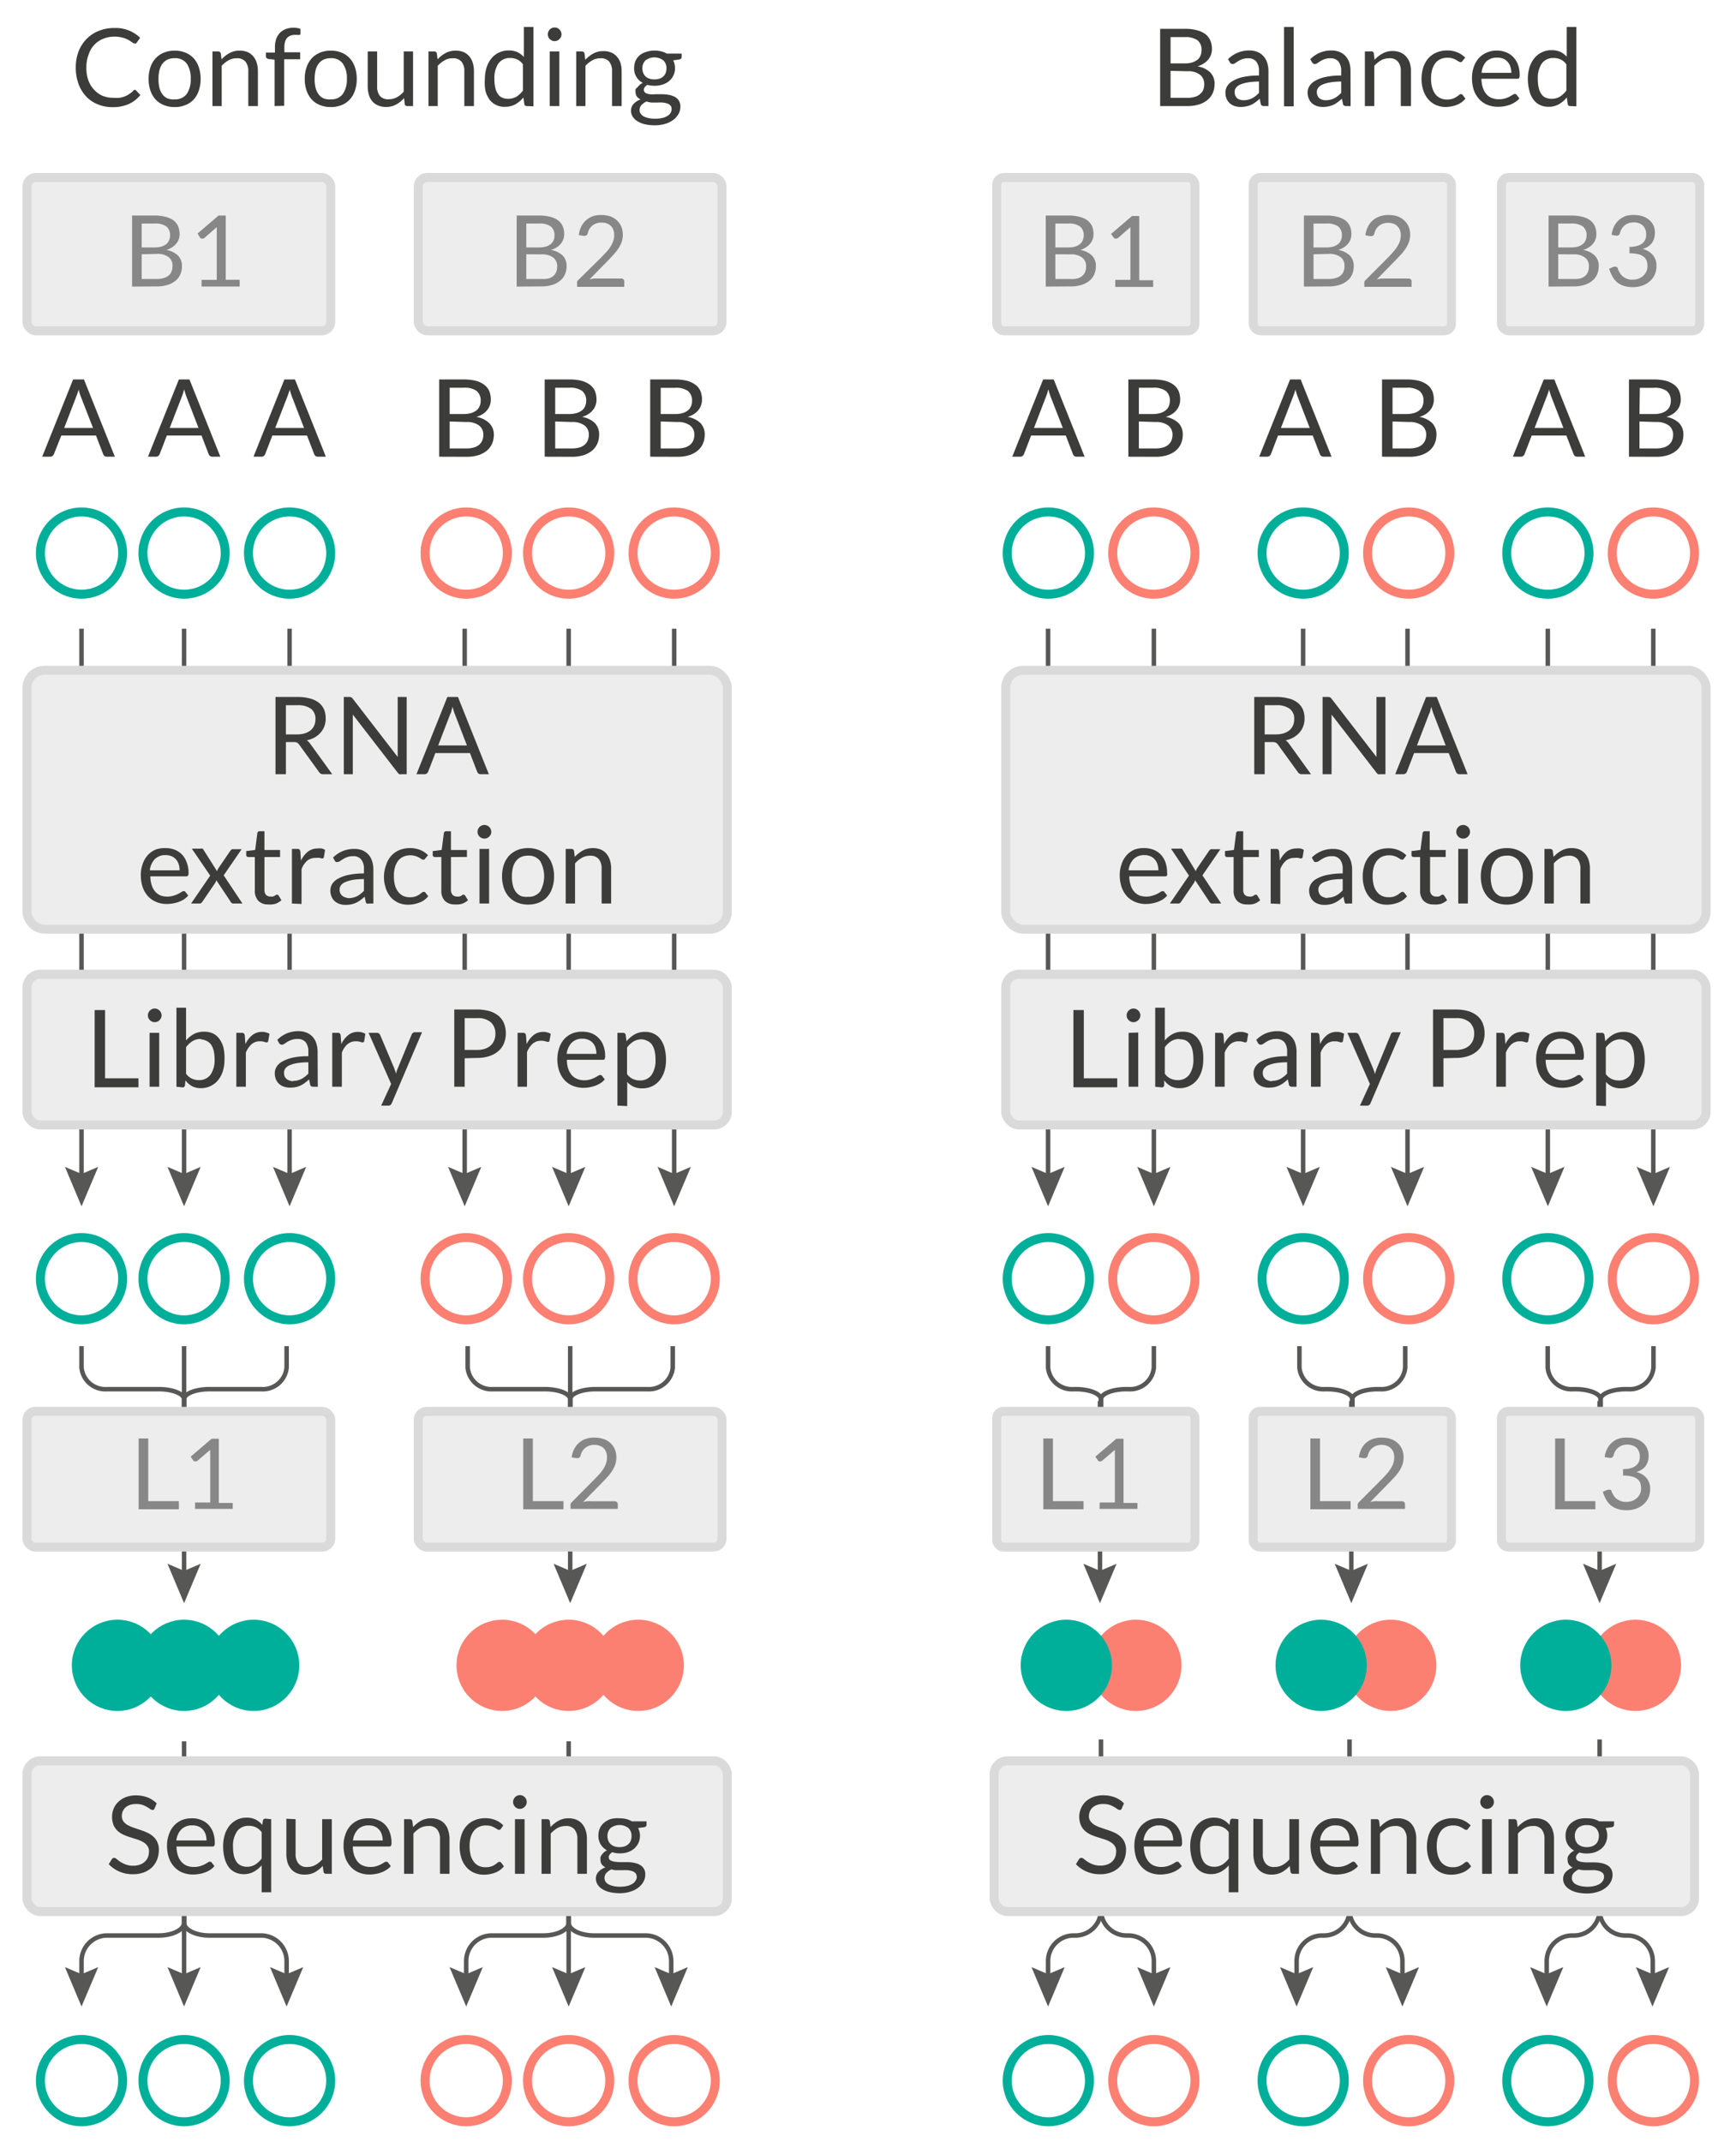 <svg xmlns="http://www.w3.org/2000/svg" viewBox="0 0 193.33 238.53"><defs><style>.\31 51152e3-1716-45b4-b0c5-1bed6e2e11f4,.\38 746ba77-70c6-4125-9909-71cf37291c2e,.cafdcdf5-60ae-4e5f-aca1-927a3f89499c{fill:none;}.\31 51152e3-1716-45b4-b0c5-1bed6e2e11f4{stroke:#575756;stroke-width:0.5px;}.\32 34e24ee-85f1-4d6c-8a8c-20f8366f2073{fill:#575756;}.\34 8d6d6c9-24b1-4408-acab-3448fcf8749a{fill:#ededed;stroke:#dadada;}.a4d34169-53bb-456c-a706-cd252cf23121{fill:#3c3c3b;}.\36 f178c31-a885-42d5-9fc8-784c8fbc70fd{fill:#878787;}.ae31a38b-a90c-420a-b6c3-eeea5d42a08c,.cafdcdf5-60ae-4e5f-aca1-927a3f89499c{stroke:#00af9a;}.\38 245e526-4cb0-44ce-a885-062e93391af8,.\38 746ba77-70c6-4125-9909-71cf37291c2e{stroke:#fb8072;}.ae31a38b-a90c-420a-b6c3-eeea5d42a08c{fill:#00af9a;}.\38 245e526-4cb0-44ce-a885-062e93391af8{fill:#fb8072;}</style></defs><title>batch-effect</title><g id="0e8b030e-a928-4fa0-9d73-f199f0aa368c" data-name="arrows"><line class="151152e3-1716-45b4-b0c5-1bed6e2e11f4" x1="9.08" y1="70" x2="9.08" y2="131.33"/><polygon class="234e24ee-85f1-4d6c-8a8c-20f8366f2073" points="7.23 129.92 9.08 130.71 10.94 129.92 9.08 134.31 7.23 129.92"/><line class="151152e3-1716-45b4-b0c5-1bed6e2e11f4" x1="20.5" y1="70" x2="20.5" y2="131.33"/><polygon class="234e24ee-85f1-4d6c-8a8c-20f8366f2073" points="18.65 129.92 20.5 130.71 22.35 129.92 20.5 134.31 18.65 129.92"/><line class="151152e3-1716-45b4-b0c5-1bed6e2e11f4" x1="20.5" y1="149.88" x2="20.5" y2="175.52"/><polygon class="234e24ee-85f1-4d6c-8a8c-20f8366f2073" points="18.65 174.11 20.5 174.9 22.35 174.11 20.5 178.5 18.65 174.11"/><line class="151152e3-1716-45b4-b0c5-1bed6e2e11f4" x1="20.5" y1="193.88" x2="20.5" y2="220.43"/><polygon class="234e24ee-85f1-4d6c-8a8c-20f8366f2073" points="18.65 219.02 20.5 219.81 22.35 219.02 20.5 223.41 18.65 219.02"/><line class="151152e3-1716-45b4-b0c5-1bed6e2e11f4" x1="32.25" y1="70" x2="32.25" y2="131.33"/><polygon class="234e24ee-85f1-4d6c-8a8c-20f8366f2073" points="30.4 129.92 32.25 130.71 34.1 129.92 32.25 134.31 30.4 129.92"/><line class="151152e3-1716-45b4-b0c5-1bed6e2e11f4" x1="51.75" y1="70" x2="51.75" y2="131.33"/><polygon class="234e24ee-85f1-4d6c-8a8c-20f8366f2073" points="49.9 129.92 51.75 130.71 53.6 129.92 51.75 134.31 49.9 129.92"/><line class="151152e3-1716-45b4-b0c5-1bed6e2e11f4" x1="63.33" y1="70" x2="63.33" y2="131.33"/><polygon class="234e24ee-85f1-4d6c-8a8c-20f8366f2073" points="61.48 129.92 63.33 130.71 65.19 129.92 63.33 134.31 61.48 129.92"/><line class="151152e3-1716-45b4-b0c5-1bed6e2e11f4" x1="75.08" y1="70" x2="75.08" y2="131.33"/><polygon class="234e24ee-85f1-4d6c-8a8c-20f8366f2073" points="73.23 129.92 75.08 130.71 76.94 129.92 75.08 134.31 73.23 129.92"/><line class="151152e3-1716-45b4-b0c5-1bed6e2e11f4" x1="116.72" y1="70" x2="116.72" y2="131.33"/><polygon class="234e24ee-85f1-4d6c-8a8c-20f8366f2073" points="114.87 129.92 116.72 130.71 118.57 129.92 116.72 134.31 114.87 129.92"/><line class="151152e3-1716-45b4-b0c5-1bed6e2e11f4" x1="128.5" y1="70" x2="128.5" y2="131.33"/><polygon class="234e24ee-85f1-4d6c-8a8c-20f8366f2073" points="126.65 129.92 128.5 130.71 130.35 129.92 128.5 134.31 126.65 129.92"/><line class="151152e3-1716-45b4-b0c5-1bed6e2e11f4" x1="145.12" y1="70" x2="145.12" y2="131.33"/><polygon class="234e24ee-85f1-4d6c-8a8c-20f8366f2073" points="143.27 129.92 145.13 130.71 146.98 129.92 145.13 134.31 143.27 129.92"/><line class="151152e3-1716-45b4-b0c5-1bed6e2e11f4" x1="156.75" y1="70" x2="156.75" y2="131.33"/><polygon class="234e24ee-85f1-4d6c-8a8c-20f8366f2073" points="154.9 129.92 156.75 130.71 158.6 129.92 156.75 134.31 154.9 129.92"/><line class="151152e3-1716-45b4-b0c5-1bed6e2e11f4" x1="172.37" y1="70" x2="172.37" y2="131.33"/><polygon class="234e24ee-85f1-4d6c-8a8c-20f8366f2073" points="170.52 129.92 172.38 130.71 174.23 129.92 172.38 134.31 170.52 129.92"/><line class="151152e3-1716-45b4-b0c5-1bed6e2e11f4" x1="184.12" y1="70" x2="184.12" y2="131.33"/><polygon class="234e24ee-85f1-4d6c-8a8c-20f8366f2073" points="182.27 129.92 184.13 130.71 185.98 129.92 184.13 134.31 182.27 129.92"/><path class="151152e3-1716-45b4-b0c5-1bed6e2e11f4" d="M9.08,149.88v2.39a2.66,2.66,0,0,0,2.84,2.4h5.75c1.55,0,2.83.51,2.83,1.13v1.13"/><path class="151152e3-1716-45b4-b0c5-1bed6e2e11f4" d="M31.92,149.88v2.39a2.66,2.66,0,0,1-2.84,2.4H23.33c-1.55,0-2.83.51-2.83,1.13v1.13"/><line class="151152e3-1716-45b4-b0c5-1bed6e2e11f4" x1="63.5" y1="149.88" x2="63.5" y2="175.52"/><polygon class="234e24ee-85f1-4d6c-8a8c-20f8366f2073" points="61.65 174.11 63.5 174.9 65.35 174.11 63.5 178.5 61.65 174.11"/><path class="151152e3-1716-45b4-b0c5-1bed6e2e11f4" d="M52.08,149.88v2.39a2.66,2.66,0,0,0,2.84,2.4h5.75c1.55,0,2.83.51,2.83,1.13v1.13"/><path class="151152e3-1716-45b4-b0c5-1bed6e2e11f4" d="M74.92,149.88v2.39a2.66,2.66,0,0,1-2.84,2.4H66.33c-1.55,0-2.83.51-2.83,1.13v1.13"/><line class="151152e3-1716-45b4-b0c5-1bed6e2e11f4" x1="122.5" y1="156" x2="122.5" y2="175.52"/><polygon class="234e24ee-85f1-4d6c-8a8c-20f8366f2073" points="120.65 174.11 122.5 174.9 124.35 174.11 122.5 178.5 120.65 174.11"/><path class="151152e3-1716-45b4-b0c5-1bed6e2e11f4" d="M116.72,149.88v2.39a2.66,2.66,0,0,0,2.84,2.4h.22c1.55,0,2.83.51,2.83,1.13v1.13"/><path class="151152e3-1716-45b4-b0c5-1bed6e2e11f4" d="M128.5,149.88v2.39a2.65,2.65,0,0,1-2.83,2.4h-.23c-1.55,0-2.83.51-2.83,1.13v1.13"/><line class="151152e3-1716-45b4-b0c5-1bed6e2e11f4" x1="150.49" y1="156" x2="150.49" y2="175.52"/><polygon class="234e24ee-85f1-4d6c-8a8c-20f8366f2073" points="148.64 174.11 150.49 174.9 152.34 174.11 150.49 178.5 148.64 174.11"/><path class="151152e3-1716-45b4-b0c5-1bed6e2e11f4" d="M144.71,149.88v2.39a2.66,2.66,0,0,0,2.84,2.4h.22c1.56,0,2.83.51,2.83,1.13v1.13"/><path class="151152e3-1716-45b4-b0c5-1bed6e2e11f4" d="M156.49,149.88v2.39a2.65,2.65,0,0,1-2.83,2.4h-.22c-1.56,0-2.84.51-2.84,1.13v1.13"/><line class="151152e3-1716-45b4-b0c5-1bed6e2e11f4" x1="178.14" y1="156" x2="178.14" y2="175.52"/><polygon class="234e24ee-85f1-4d6c-8a8c-20f8366f2073" points="176.29 174.11 178.14 174.9 179.99 174.11 178.14 178.5 176.29 174.11"/><path class="151152e3-1716-45b4-b0c5-1bed6e2e11f4" d="M172.36,149.88v2.39a2.65,2.65,0,0,0,2.83,2.4h.23c1.55,0,2.83.51,2.83,1.13v1.13"/><path class="151152e3-1716-45b4-b0c5-1bed6e2e11f4" d="M184.14,149.88v2.39a2.65,2.65,0,0,1-2.83,2.4h-.23c-1.55,0-2.83.51-2.83,1.13v1.13"/><path class="151152e3-1716-45b4-b0c5-1bed6e2e11f4" d="M20.5,212.67v1.41c0,.78-1.28,1.42-2.83,1.42H11.92a2.85,2.85,0,0,0-2.84,2.83v2.1"/><polygon class="234e24ee-85f1-4d6c-8a8c-20f8366f2073" points="7.23 219.02 9.08 219.81 10.94 219.02 9.08 223.41 7.23 219.02"/><path class="151152e3-1716-45b4-b0c5-1bed6e2e11f4" d="M20.5,212.67v1.41c0,.78,1.28,1.42,2.83,1.42h5.75a2.85,2.85,0,0,1,2.84,2.83v2.1"/><polygon class="234e24ee-85f1-4d6c-8a8c-20f8366f2073" points="30.07 219.02 31.92 219.81 33.77 219.02 31.92 223.41 30.07 219.02"/><line class="151152e3-1716-45b4-b0c5-1bed6e2e11f4" x1="63.33" y1="193.88" x2="63.33" y2="220.43"/><polygon class="234e24ee-85f1-4d6c-8a8c-20f8366f2073" points="61.48 219.02 63.33 219.81 65.19 219.02 63.33 223.41 61.48 219.02"/><path class="151152e3-1716-45b4-b0c5-1bed6e2e11f4" d="M63.33,212.67v1.41c0,.78-1.27,1.42-2.83,1.42H54.75a2.84,2.84,0,0,0-2.83,2.83v2.1"/><polygon class="234e24ee-85f1-4d6c-8a8c-20f8366f2073" points="50.06 219.02 51.92 219.81 53.77 219.02 51.92 223.41 50.06 219.02"/><path class="151152e3-1716-45b4-b0c5-1bed6e2e11f4" d="M63.33,212.67v1.41c0,.78,1.28,1.42,2.84,1.42h5.75a2.85,2.85,0,0,1,2.83,2.83v2.1"/><polygon class="234e24ee-85f1-4d6c-8a8c-20f8366f2073" points="72.9 219.02 74.75 219.81 76.6 219.02 74.75 223.41 72.9 219.02"/><path class="151152e3-1716-45b4-b0c5-1bed6e2e11f4" d="M122.61,208.67v4a2.85,2.85,0,0,1-2.83,2.83h-.22a2.85,2.85,0,0,0-2.84,2.83v2.1"/><polygon class="234e24ee-85f1-4d6c-8a8c-20f8366f2073" points="114.87 219.02 116.72 219.81 118.57 219.02 116.72 223.41 114.87 219.02"/><path class="151152e3-1716-45b4-b0c5-1bed6e2e11f4" d="M122.61,193.67v19a2.85,2.85,0,0,0,2.83,2.83h.23a2.85,2.85,0,0,1,2.83,2.83v2.1"/><polygon class="234e24ee-85f1-4d6c-8a8c-20f8366f2073" points="126.65 219.02 128.5 219.81 130.35 219.02 128.5 223.41 126.65 219.02"/><path class="151152e3-1716-45b4-b0c5-1bed6e2e11f4" d="M150.29,208.67v4a2.84,2.84,0,0,1-2.83,2.83h-.22a2.85,2.85,0,0,0-2.84,2.83v2.1"/><polygon class="234e24ee-85f1-4d6c-8a8c-20f8366f2073" points="142.55 219.02 144.4 219.81 146.25 219.02 144.4 223.41 142.55 219.02"/><path class="151152e3-1716-45b4-b0c5-1bed6e2e11f4" d="M150.29,193.67v19a2.85,2.85,0,0,0,2.84,2.83h.22a2.84,2.84,0,0,1,2.83,2.83v2.1"/><polygon class="234e24ee-85f1-4d6c-8a8c-20f8366f2073" points="154.33 219.02 156.18 219.81 158.03 219.02 156.18 223.41 154.33 219.02"/><path class="151152e3-1716-45b4-b0c5-1bed6e2e11f4" d="M178.14,208.67v4a2.85,2.85,0,0,1-2.84,2.83h-.22a2.85,2.85,0,0,0-2.83,2.83v2.1"/><polygon class="234e24ee-85f1-4d6c-8a8c-20f8366f2073" points="170.4 219.02 172.25 219.81 174.1 219.02 172.25 223.41 170.4 219.02"/><path class="151152e3-1716-45b4-b0c5-1bed6e2e11f4" d="M178.14,193.67v19A2.85,2.85,0,0,0,181,215.5h.22a2.85,2.85,0,0,1,2.84,2.83v2.1"/><polygon class="234e24ee-85f1-4d6c-8a8c-20f8366f2073" points="182.18 219.02 184.03 219.81 185.88 219.02 184.03 223.41 182.18 219.02"/></g><g id="be5908f3-0d69-46a3-8df8-775fdc192a6e" data-name="background"><rect class="48d6d6c9-24b1-4408-acab-3448fcf8749a" x="3" y="74.63" width="78" height="28.83" rx="1.95" ry="1.95"/><rect class="48d6d6c9-24b1-4408-acab-3448fcf8749a" x="3" y="19.76" width="33.83" height="17.07" rx="0.99" ry="0.99"/><rect class="48d6d6c9-24b1-4408-acab-3448fcf8749a" x="46.58" y="19.76" width="33.83" height="17.07" rx="0.99" ry="0.99"/><rect class="48d6d6c9-24b1-4408-acab-3448fcf8749a" x="111" y="19.76" width="22.08" height="17.07" rx="0.8" ry="0.8"/><rect class="48d6d6c9-24b1-4408-acab-3448fcf8749a" x="139.56" y="19.76" width="22.08" height="17.07" rx="0.8" ry="0.8"/><rect class="48d6d6c9-24b1-4408-acab-3448fcf8749a" x="167.21" y="19.76" width="22.08" height="17.07" rx="0.8" ry="0.8"/><rect class="48d6d6c9-24b1-4408-acab-3448fcf8749a" x="3" y="157.14" width="33.83" height="15.11" rx="0.93" ry="0.93"/><rect class="48d6d6c9-24b1-4408-acab-3448fcf8749a" x="46.58" y="157.14" width="33.83" height="15.11" rx="0.93" ry="0.93"/><rect class="48d6d6c9-24b1-4408-acab-3448fcf8749a" x="111" y="157.14" width="22.08" height="15.11" rx="0.75" ry="0.75"/><rect class="48d6d6c9-24b1-4408-acab-3448fcf8749a" x="139.56" y="157.14" width="22.08" height="15.11" rx="0.75" ry="0.75"/><rect class="48d6d6c9-24b1-4408-acab-3448fcf8749a" x="167.21" y="157.14" width="22.08" height="15.11" rx="0.75" ry="0.75"/><rect class="48d6d6c9-24b1-4408-acab-3448fcf8749a" x="112" y="74.63" width="78" height="28.83" rx="1.95" ry="1.95"/><rect class="48d6d6c9-24b1-4408-acab-3448fcf8749a" x="3" y="108.47" width="78" height="16.79" rx="1.49" ry="1.49"/><rect class="48d6d6c9-24b1-4408-acab-3448fcf8749a" x="3" y="196.05" width="78" height="16.79" rx="1.49" ry="1.49"/><rect class="48d6d6c9-24b1-4408-acab-3448fcf8749a" x="110.71" y="196.05" width="78" height="16.79" rx="1.49" ry="1.49"/><rect class="48d6d6c9-24b1-4408-acab-3448fcf8749a" x="112" y="108.47" width="78" height="16.79" rx="1.49" ry="1.49"/></g><g id="016795fc-6ea2-49ff-96d6-4185b993129d" data-name="text-titles"><path class="a4d34169-53bb-456c-a706-cd252cf23121" d="M12.79,50.85h-.9a.37.37,0,0,1-.25-.08.43.43,0,0,1-.15-.2l-.8-2.08H6.83L6,50.57a.45.45,0,0,1-.15.19.37.37,0,0,1-.25.09h-.9l3.44-8.6H9.35Zm-5.64-3.2h3.21L9,44.16a8.07,8.07,0,0,1-.25-.81c0,.16-.09.31-.13.45s-.09.26-.13.36Z"/><path class="a4d34169-53bb-456c-a706-cd252cf23121" d="M24.54,50.85h-.9a.37.37,0,0,1-.25-.08.43.43,0,0,1-.15-.2l-.8-2.08H18.58l-.8,2.08a.45.45,0,0,1-.15.19.37.37,0,0,1-.25.09h-.9l3.44-8.6H21.1Zm-5.64-3.2h3.21l-1.35-3.49a8.07,8.07,0,0,1-.25-.81c-.05.16-.09.31-.13.45s-.09.26-.13.36Z"/><path class="a4d34169-53bb-456c-a706-cd252cf23121" d="M36.29,50.85h-.9a.37.37,0,0,1-.25-.08.43.43,0,0,1-.15-.2l-.8-2.08H30.33l-.8,2.08a.45.45,0,0,1-.15.19.37.37,0,0,1-.25.09h-.9l3.44-8.6h1.18Zm-5.64-3.2h3.21l-1.35-3.49a8.07,8.07,0,0,1-.25-.81c0,.16-.09.31-.13.45s-.09.26-.13.36Z"/><path class="a4d34169-53bb-456c-a706-cd252cf23121" d="M48.91,50.85v-8.6h2.74A5.46,5.46,0,0,1,53,42.4a2.74,2.74,0,0,1,.94.45,1.77,1.77,0,0,1,.55.7,2.54,2.54,0,0,1,.17.94,1.77,1.77,0,0,1-.1.61,1.56,1.56,0,0,1-.3.55,2,2,0,0,1-.5.45,2.73,2.73,0,0,1-.71.32,2.67,2.67,0,0,1,1.42.68A1.78,1.78,0,0,1,55,48.4a2.47,2.47,0,0,1-.2,1,2.13,2.13,0,0,1-.59.78,2.8,2.8,0,0,1-.94.5,4.28,4.28,0,0,1-1.29.18Zm1.17-4.75h1.53a3,3,0,0,0,.85-.11,1.69,1.69,0,0,0,.6-.3,1.11,1.11,0,0,0,.35-.46,1.46,1.46,0,0,0,.12-.6,1.34,1.34,0,0,0-.46-1.11,2.28,2.28,0,0,0-1.42-.35H50.08Zm0,.83v3h1.86a3,3,0,0,0,.85-.11,1.58,1.58,0,0,0,.59-.32,1.28,1.28,0,0,0,.34-.49,1.81,1.81,0,0,0,.11-.63,1.28,1.28,0,0,0-.47-1,2.22,2.22,0,0,0-1.43-.39Z"/><path class="a4d34169-53bb-456c-a706-cd252cf23121" d="M60.66,50.85v-8.6H63.4a5.46,5.46,0,0,1,1.37.15,2.74,2.74,0,0,1,.94.45,1.77,1.77,0,0,1,.55.7,2.54,2.54,0,0,1,.17.94,1.77,1.77,0,0,1-.1.61,1.56,1.56,0,0,1-.3.55,2,2,0,0,1-.5.45,2.73,2.73,0,0,1-.71.32,2.67,2.67,0,0,1,1.42.68,1.78,1.78,0,0,1,.48,1.3,2.47,2.47,0,0,1-.2,1,2.13,2.13,0,0,1-.59.78,2.8,2.8,0,0,1-.94.5,4.28,4.28,0,0,1-1.29.18Zm1.17-4.75h1.53a3,3,0,0,0,.85-.11,1.69,1.69,0,0,0,.6-.3,1.11,1.11,0,0,0,.35-.46,1.46,1.46,0,0,0,.12-.6,1.34,1.34,0,0,0-.46-1.11,2.28,2.28,0,0,0-1.42-.35H61.83Zm0,.83v3h1.86a3,3,0,0,0,.85-.11,1.58,1.58,0,0,0,.59-.32,1.28,1.28,0,0,0,.34-.49,1.81,1.81,0,0,0,.11-.63,1.28,1.28,0,0,0-.47-1,2.22,2.22,0,0,0-1.43-.39Z"/><path class="a4d34169-53bb-456c-a706-cd252cf23121" d="M72.41,50.85v-8.6h2.74a5.46,5.46,0,0,1,1.37.15,2.74,2.74,0,0,1,.94.45,1.77,1.77,0,0,1,.55.7,2.54,2.54,0,0,1,.17.94,1.77,1.77,0,0,1-.1.61,1.56,1.56,0,0,1-.3.55,2,2,0,0,1-.5.45,2.73,2.73,0,0,1-.71.32A2.67,2.67,0,0,1,78,47.1a1.78,1.78,0,0,1,.48,1.3,2.47,2.47,0,0,1-.2,1,2.13,2.13,0,0,1-.59.78,2.8,2.8,0,0,1-.94.5,4.28,4.28,0,0,1-1.29.18Zm1.17-4.75h1.53A3,3,0,0,0,76,46a1.69,1.69,0,0,0,.6-.3,1.11,1.11,0,0,0,.35-.46,1.46,1.46,0,0,0,.12-.6,1.34,1.34,0,0,0-.46-1.11,2.28,2.28,0,0,0-1.42-.35H73.58Zm0,.83v3h1.86a3,3,0,0,0,.85-.11,1.58,1.58,0,0,0,.59-.32,1.28,1.28,0,0,0,.34-.49,1.81,1.81,0,0,0,.11-.63,1.28,1.28,0,0,0-.47-1,2.22,2.22,0,0,0-1.43-.39Z"/><path class="a4d34169-53bb-456c-a706-cd252cf23121" d="M120.79,50.85h-.9a.37.37,0,0,1-.25-.08.43.43,0,0,1-.15-.2l-.8-2.08h-3.86l-.8,2.08a.45.45,0,0,1-.15.19.37.37,0,0,1-.25.09h-.9l3.44-8.6h1.18Zm-5.64-3.2h3.21L117,44.16a8.07,8.07,0,0,1-.25-.81c-.05.16-.09.31-.13.45s-.09.26-.13.36Z"/><path class="a4d34169-53bb-456c-a706-cd252cf23121" d="M125.66,50.85v-8.6h2.74a5.46,5.46,0,0,1,1.37.15,2.74,2.74,0,0,1,.94.45,1.77,1.77,0,0,1,.55.7,2.54,2.54,0,0,1,.17.94,1.77,1.77,0,0,1-.1.61,1.56,1.56,0,0,1-.3.55,2,2,0,0,1-.5.45,2.73,2.73,0,0,1-.71.32,2.67,2.67,0,0,1,1.42.68,1.78,1.78,0,0,1,.48,1.3,2.47,2.47,0,0,1-.2,1,2.13,2.13,0,0,1-.59.78,2.8,2.8,0,0,1-.94.5,4.28,4.28,0,0,1-1.29.18Zm1.17-4.75h1.53a3,3,0,0,0,.85-.11,1.69,1.69,0,0,0,.6-.3,1.11,1.11,0,0,0,.35-.46,1.46,1.46,0,0,0,.12-.6,1.34,1.34,0,0,0-.46-1.11,2.28,2.28,0,0,0-1.42-.35h-1.57Zm0,.83v3h1.86a3,3,0,0,0,.85-.11,1.58,1.58,0,0,0,.59-.32,1.28,1.28,0,0,0,.34-.49,1.81,1.81,0,0,0,.11-.63,1.28,1.28,0,0,0-.47-1,2.22,2.22,0,0,0-1.43-.39Z"/><path class="a4d34169-53bb-456c-a706-cd252cf23121" d="M148.29,50.85h-.9a.37.37,0,0,1-.25-.08.43.43,0,0,1-.15-.2l-.8-2.08h-3.86l-.8,2.08a.45.45,0,0,1-.15.19.37.37,0,0,1-.25.09h-.9l3.44-8.6h1.18Zm-5.64-3.2h3.21l-1.35-3.49a8.07,8.07,0,0,1-.25-.81c0,.16-.09.31-.13.45s-.09.26-.13.36Z"/><path class="a4d34169-53bb-456c-a706-cd252cf23121" d="M153.91,50.85v-8.6h2.74a5.46,5.46,0,0,1,1.37.15,2.74,2.74,0,0,1,.94.45,1.77,1.77,0,0,1,.55.7,2.54,2.54,0,0,1,.17.94,1.77,1.77,0,0,1-.1.61,1.56,1.56,0,0,1-.3.55,2,2,0,0,1-.5.45,2.73,2.73,0,0,1-.71.32,2.67,2.67,0,0,1,1.42.68,1.78,1.78,0,0,1,.48,1.3,2.47,2.47,0,0,1-.2,1,2.13,2.13,0,0,1-.59.78,2.8,2.8,0,0,1-.94.5,4.28,4.28,0,0,1-1.29.18Zm1.17-4.75h1.53a3,3,0,0,0,.85-.11,1.69,1.69,0,0,0,.6-.3,1.11,1.11,0,0,0,.35-.46,1.46,1.46,0,0,0,.12-.6,1.34,1.34,0,0,0-.46-1.11,2.28,2.28,0,0,0-1.42-.35h-1.57Zm0,.83v3h1.86a3,3,0,0,0,.85-.11,1.58,1.58,0,0,0,.59-.32,1.28,1.28,0,0,0,.34-.49,1.81,1.81,0,0,0,.11-.63,1.28,1.28,0,0,0-.47-1,2.22,2.22,0,0,0-1.43-.39Z"/><path class="a4d34169-53bb-456c-a706-cd252cf23121" d="M176.54,50.85h-.9a.37.37,0,0,1-.25-.08.43.43,0,0,1-.15-.2l-.8-2.08h-3.86l-.8,2.08a.45.45,0,0,1-.15.19.37.37,0,0,1-.25.09h-.9l3.44-8.6h1.18Zm-5.64-3.2h3.21l-1.35-3.49a8.07,8.07,0,0,1-.25-.81c0,.16-.09.31-.13.45s-.09.26-.13.36Z"/><path class="a4d34169-53bb-456c-a706-cd252cf23121" d="M181.41,50.85v-8.6h2.74a5.46,5.46,0,0,1,1.37.15,2.74,2.74,0,0,1,.94.45,1.77,1.77,0,0,1,.55.7,2.54,2.54,0,0,1,.17.94,1.77,1.77,0,0,1-.1.61,1.56,1.56,0,0,1-.3.55,2,2,0,0,1-.5.45,2.73,2.73,0,0,1-.71.32,2.67,2.67,0,0,1,1.42.68,1.78,1.78,0,0,1,.48,1.3,2.47,2.47,0,0,1-.2,1,2.13,2.13,0,0,1-.59.78,2.8,2.8,0,0,1-.94.5,4.28,4.28,0,0,1-1.29.18Zm1.17-4.75h1.53A3,3,0,0,0,185,46a1.69,1.69,0,0,0,.6-.3,1.11,1.11,0,0,0,.35-.46,1.46,1.46,0,0,0,.12-.6,1.34,1.34,0,0,0-.46-1.11,2.28,2.28,0,0,0-1.42-.35h-1.57Zm0,.83v3h1.86a3,3,0,0,0,.85-.11,1.58,1.58,0,0,0,.59-.32,1.28,1.28,0,0,0,.34-.49,1.81,1.81,0,0,0,.11-.63,1.28,1.28,0,0,0-.47-1,2.22,2.22,0,0,0-1.43-.39Z"/><path class="a4d34169-53bb-456c-a706-cd252cf23121" d="M31.84,82.62V86.2H30.68V77.6h2.43a5.23,5.23,0,0,1,1.41.17,2.69,2.69,0,0,1,1,.48,2.08,2.08,0,0,1,.57.75,2.57,2.57,0,0,1,.18,1,2.37,2.37,0,0,1-.14.85,2.22,2.22,0,0,1-.42.71,2.51,2.51,0,0,1-.66.54,3,3,0,0,1-.89.33,1.33,1.33,0,0,1,.38.37L37,86.2H36a.51.51,0,0,1-.47-.24l-2.23-3.08a.7.7,0,0,0-.23-.2.84.84,0,0,0-.36-.06Zm0-.85h1.22a3.06,3.06,0,0,0,.9-.12,2,2,0,0,0,.65-.35,1.5,1.5,0,0,0,.39-.54,1.73,1.73,0,0,0,.13-.69,1.37,1.37,0,0,0-.51-1.16,2.43,2.43,0,0,0-1.51-.39H31.84Z"/><path class="a4d34169-53bb-456c-a706-cd252cf23121" d="M39.12,77.64a.61.61,0,0,1,.17.16l5,6.48c0-.1,0-.2,0-.3s0-.19,0-.28V77.6h1v8.6h-.58a.57.57,0,0,1-.24,0,.7.7,0,0,1-.18-.17l-5-6.47c0,.1,0,.2,0,.29V86.2h-1V77.6h.6A.59.59,0,0,1,39.12,77.64Z"/><path class="a4d34169-53bb-456c-a706-cd252cf23121" d="M54.44,86.2h-.9a.37.37,0,0,1-.25-.07.48.48,0,0,1-.15-.2l-.8-2.08H48.48l-.8,2.08a.53.53,0,0,1-.15.19.41.41,0,0,1-.25.08h-.9l3.44-8.6H51ZM48.8,83H52l-1.35-3.5a6.71,6.71,0,0,1-.25-.81l-.13.46c0,.13-.09.26-.13.36Z"/><path class="a4d34169-53bb-456c-a706-cd252cf23121" d="M18.46,94.43a2.75,2.75,0,0,1,1,.18,2.28,2.28,0,0,1,.8.53,2.34,2.34,0,0,1,.52.85A3.21,3.21,0,0,1,21,97.15a.77.77,0,0,1-.05.33.23.23,0,0,1-.21.09h-4a3.27,3.27,0,0,0,.16,1,2,2,0,0,0,.39.71,1.7,1.7,0,0,0,.6.43,2.36,2.36,0,0,0,1.48,0,2.6,2.6,0,0,0,.5-.2c.14-.07.25-.14.35-.2a.45.45,0,0,1,.24-.09.21.21,0,0,1,.2.1l.3.39a2.11,2.11,0,0,1-.47.42,2.94,2.94,0,0,1-.59.29,3.66,3.66,0,0,1-.65.17,3.88,3.88,0,0,1-.67.06,3,3,0,0,1-1.16-.22,2.62,2.62,0,0,1-.92-.62,3,3,0,0,1-.6-1,4.22,4.22,0,0,1-.22-1.39,3.58,3.58,0,0,1,.2-1.19,2.81,2.81,0,0,1,.56-1,2.46,2.46,0,0,1,.9-.64A3,3,0,0,1,18.46,94.43Zm0,.78a1.62,1.62,0,0,0-1.22.45,2.07,2.07,0,0,0-.55,1.24H20a2.11,2.11,0,0,0-.1-.68,1.53,1.53,0,0,0-.3-.53,1.3,1.3,0,0,0-.48-.35A1.67,1.67,0,0,0,18.49,95.21Z"/><path class="a4d34169-53bb-456c-a706-cd252cf23121" d="M23.41,97.49l-2.05-3h1a.33.33,0,0,1,.19,0,.33.33,0,0,1,.11.12L24.17,97a1.5,1.5,0,0,1,.16-.34l1.31-1.92a.77.77,0,0,1,.12-.13.2.2,0,0,1,.15-.06h1l-2,2.91L27,100.6H26a.28.28,0,0,1-.21-.07.44.44,0,0,1-.12-.15L24.09,98a1,1,0,0,1-.13.31l-1.41,2.07a.64.64,0,0,1-.13.15.25.25,0,0,1-.19.07h-.95Z"/><path class="a4d34169-53bb-456c-a706-cd252cf23121" d="M29.87,100.7a1.48,1.48,0,0,1-1.1-.4,1.61,1.61,0,0,1-.39-1.16V95.42h-.73a.21.21,0,0,1-.16-.06.21.21,0,0,1-.07-.18v-.42l1-.13.24-1.88a.25.25,0,0,1,.08-.14.24.24,0,0,1,.17-.06h.54v2.09h1.74v.78H29.45v3.65a.81.81,0,0,0,.18.57.68.68,0,0,0,.48.18.91.91,0,0,0,.3,0l.21-.1.15-.1a.19.19,0,0,1,.11,0,.17.17,0,0,1,.15.1l.31.51a2,2,0,0,1-.66.4A2.24,2.24,0,0,1,29.87,100.7Z"/><path class="a4d34169-53bb-456c-a706-cd252cf23121" d="M32.51,100.6V94.52h.61a.34.34,0,0,1,.24.07.46.46,0,0,1,.09.23l.07,1a2.86,2.86,0,0,1,.77-1,1.77,1.77,0,0,1,1.08-.35,2.16,2.16,0,0,1,.46,0,1.53,1.53,0,0,1,.37.16l-.13.8a.18.18,0,0,1-.19.15.9.9,0,0,1-.26-.06,2,2,0,0,0-.48,0,1.41,1.41,0,0,0-.94.32,2.37,2.37,0,0,0-.62.94v3.87Z"/><path class="a4d34169-53bb-456c-a706-cd252cf23121" d="M41.58,100.6h-.47a.5.5,0,0,1-.26,0,.25.25,0,0,1-.12-.2l-.12-.56c-.16.14-.32.27-.47.38a2.36,2.36,0,0,1-.48.29,2.45,2.45,0,0,1-.54.18,3.06,3.06,0,0,1-.63.06,2,2,0,0,1-.66-.1,1.57,1.57,0,0,1-.54-.3,1.43,1.43,0,0,1-.36-.5,1.74,1.74,0,0,1-.14-.72,1.41,1.41,0,0,1,.2-.7,1.76,1.76,0,0,1,.64-.59,4.22,4.22,0,0,1,1.15-.42,7.91,7.91,0,0,1,1.75-.17v-.48a1.64,1.64,0,0,0-.3-1.07,1.08,1.08,0,0,0-.9-.37,1.83,1.83,0,0,0-.66.1,2.83,2.83,0,0,0-.46.22l-.34.22a.43.43,0,0,1-.27.1.36.36,0,0,1-.19,0,.37.37,0,0,1-.13-.15l-.19-.34a3.4,3.4,0,0,1,1.08-.72,3.37,3.37,0,0,1,1.29-.24,2.38,2.38,0,0,1,.91.16,2,2,0,0,1,.66.47,2,2,0,0,1,.41.73,3.07,3.07,0,0,1,.14.93ZM38.81,100a2,2,0,0,0,.51-.06,2.18,2.18,0,0,0,.45-.16,2.2,2.2,0,0,0,.39-.26,2.33,2.33,0,0,0,.37-.34V97.88a7.37,7.37,0,0,0-1.25.09,3.7,3.7,0,0,0-.84.25,1.13,1.13,0,0,0-.47.35.77.77,0,0,0-.15.46.93.93,0,0,0,.08.42.74.74,0,0,0,.21.28.78.78,0,0,0,.31.17A1.6,1.6,0,0,0,38.81,100Z"/><path class="a4d34169-53bb-456c-a706-cd252cf23121" d="M47.35,95.6l-.1.11a.26.26,0,0,1-.14,0,.32.32,0,0,1-.19-.07l-.27-.17a2.42,2.42,0,0,0-.39-.16,1.91,1.91,0,0,0-.57-.08,2,2,0,0,0-.79.16,1.68,1.68,0,0,0-.57.46,2.16,2.16,0,0,0-.35.73,3.49,3.49,0,0,0-.11,1,3.6,3.6,0,0,0,.12,1,2,2,0,0,0,.36.72,1.5,1.5,0,0,0,.55.45,1.75,1.75,0,0,0,.74.15,1.93,1.93,0,0,0,.64-.09,2.72,2.72,0,0,0,.42-.21l.27-.21a.37.37,0,0,1,.22-.09.21.21,0,0,1,.2.1l.3.39a2.21,2.21,0,0,1-1,.71,3.47,3.47,0,0,1-1.25.23,2.67,2.67,0,0,1-1.06-.21,2.56,2.56,0,0,1-.85-.61,2.86,2.86,0,0,1-.56-1,3.91,3.91,0,0,1-.21-1.33A3.86,3.86,0,0,1,43,96.31a2.77,2.77,0,0,1,.55-1,2.61,2.61,0,0,1,.9-.65,3.09,3.09,0,0,1,1.22-.23,2.88,2.88,0,0,1,1.13.21,2.55,2.55,0,0,1,.87.58Z"/><path class="a4d34169-53bb-456c-a706-cd252cf23121" d="M50.65,100.7a1.51,1.51,0,0,1-1.11-.4,1.61,1.61,0,0,1-.39-1.16V95.42h-.73a.23.23,0,0,1-.16-.06.21.21,0,0,1-.07-.18v-.42l1-.13.24-1.88a.25.25,0,0,1,.08-.14.25.25,0,0,1,.17-.06h.54v2.09H52v.78H50.22v3.65a.77.77,0,0,0,.19.57.65.65,0,0,0,.48.18.85.85,0,0,0,.29,0l.21-.1.15-.1a.21.21,0,0,1,.11,0,.17.17,0,0,1,.15.1l.32.51a2.13,2.13,0,0,1-.67.4A2.22,2.22,0,0,1,50.65,100.7Z"/><path class="a4d34169-53bb-456c-a706-cd252cf23121" d="M54.71,92.62a.72.72,0,0,1-.06.29,1,1,0,0,1-.17.24.76.76,0,0,1-.83.16.78.78,0,0,1-.24-.16.81.81,0,0,1-.17-.24.72.72,0,0,1-.06-.29.73.73,0,0,1,.06-.3.85.85,0,0,1,.17-.25.78.78,0,0,1,.24-.16.78.78,0,0,1,.83.16,1.1,1.1,0,0,1,.17.25A.73.73,0,0,1,54.71,92.62Zm-.24,1.9v6.08H53.4V94.52Z"/><path class="a4d34169-53bb-456c-a706-cd252cf23121" d="M58.81,94.43a3.11,3.11,0,0,1,1.21.22,2.65,2.65,0,0,1,.91.63,2.68,2.68,0,0,1,.57,1,3.72,3.72,0,0,1,.2,1.29,3.82,3.82,0,0,1-.2,1.3,2.72,2.72,0,0,1-.57,1,2.65,2.65,0,0,1-.91.63,3.41,3.41,0,0,1-2.41,0,2.69,2.69,0,0,1-.92-.63,2.9,2.9,0,0,1-.58-1,4.08,4.08,0,0,1-.2-1.3,4,4,0,0,1,.2-1.29,2.85,2.85,0,0,1,.58-1,2.69,2.69,0,0,1,.92-.63A3.09,3.09,0,0,1,58.81,94.43Zm0,5.42a1.58,1.58,0,0,0,1.35-.6,3.45,3.45,0,0,0,0-3.37,1.56,1.56,0,0,0-1.35-.61,1.92,1.92,0,0,0-.79.15,1.56,1.56,0,0,0-.56.46,2,2,0,0,0-.34.72,4,4,0,0,0-.11,1,4,4,0,0,0,.11,1,2,2,0,0,0,.34.72,1.64,1.64,0,0,0,.56.45A1.92,1.92,0,0,0,58.81,99.85Z"/><path class="a4d34169-53bb-456c-a706-cd252cf23121" d="M63,100.6V94.52h.64a.28.28,0,0,1,.29.23l.08.66a3.52,3.52,0,0,1,.89-.71,2.28,2.28,0,0,1,1.13-.27,2.23,2.23,0,0,1,.88.16,1.74,1.74,0,0,1,.63.47,2.13,2.13,0,0,1,.39.73,3.14,3.14,0,0,1,.13.94v3.87H67V96.73a1.64,1.64,0,0,0-.31-1.07,1.19,1.19,0,0,0-1-.38,1.82,1.82,0,0,0-.89.23,2.92,2.92,0,0,0-.76.62v4.47Z"/><path class="a4d34169-53bb-456c-a706-cd252cf23121" d="M140.84,82.62V86.2h-1.16V77.6h2.43a5.23,5.23,0,0,1,1.41.17,2.57,2.57,0,0,1,1,.48,2,2,0,0,1,.58.75,2.57,2.57,0,0,1,.18,1,2.37,2.37,0,0,1-.14.85,2.22,2.22,0,0,1-.42.71,2.51,2.51,0,0,1-.66.54,3,3,0,0,1-.89.33,1.33,1.33,0,0,1,.38.37L146,86.2h-1a.51.51,0,0,1-.47-.24l-2.23-3.08a.7.7,0,0,0-.23-.2.84.84,0,0,0-.36-.06Zm0-.85h1.22a3.06,3.06,0,0,0,.9-.12,2,2,0,0,0,.65-.35,1.5,1.5,0,0,0,.39-.54,1.73,1.73,0,0,0,.13-.69,1.37,1.37,0,0,0-.51-1.16,2.43,2.43,0,0,0-1.51-.39h-1.27Z"/><path class="a4d34169-53bb-456c-a706-cd252cf23121" d="M148.12,77.64a.61.61,0,0,1,.17.16l5,6.48c0-.1,0-.2,0-.3s0-.19,0-.28V77.6h1v8.6h-.58a.57.57,0,0,1-.24,0,.7.7,0,0,1-.18-.17l-5-6.47c0,.1,0,.2,0,.29V86.2h-1V77.6h.6A.59.59,0,0,1,148.12,77.64Z"/><path class="a4d34169-53bb-456c-a706-cd252cf23121" d="M163.44,86.2h-.9a.37.37,0,0,1-.25-.07.48.48,0,0,1-.15-.2l-.8-2.08h-3.86l-.8,2.08a.53.53,0,0,1-.15.19.41.41,0,0,1-.25.08h-.9l3.44-8.6H160ZM157.8,83H161l-1.35-3.5a6.71,6.71,0,0,1-.25-.81l-.13.46c0,.13-.09.26-.13.36Z"/><path class="a4d34169-53bb-456c-a706-cd252cf23121" d="M127.46,94.43a2.75,2.75,0,0,1,1,.18,2.28,2.28,0,0,1,.8.53,2.34,2.34,0,0,1,.52.85,3.21,3.21,0,0,1,.19,1.16.77.77,0,0,1,0,.33.23.23,0,0,1-.21.09h-4a3.27,3.27,0,0,0,.16,1,2,2,0,0,0,.39.71,1.7,1.7,0,0,0,.6.43,2.36,2.36,0,0,0,1.48,0,2.6,2.6,0,0,0,.5-.2c.14-.07.25-.14.35-.2a.45.45,0,0,1,.24-.09.21.21,0,0,1,.2.1l.3.39a2.11,2.11,0,0,1-.47.42,2.94,2.94,0,0,1-.59.29,3.66,3.66,0,0,1-.65.17,3.88,3.88,0,0,1-.67.06,3,3,0,0,1-1.16-.22,2.62,2.62,0,0,1-.92-.62,3,3,0,0,1-.6-1,4.22,4.22,0,0,1-.22-1.39,3.58,3.58,0,0,1,.2-1.19,2.81,2.81,0,0,1,.56-1,2.51,2.51,0,0,1,.89-.64A3,3,0,0,1,127.46,94.43Zm0,.78a1.62,1.62,0,0,0-1.22.45,2.07,2.07,0,0,0-.55,1.24H129a2.11,2.11,0,0,0-.1-.68,1.53,1.53,0,0,0-.3-.53,1.3,1.3,0,0,0-.48-.35A1.67,1.67,0,0,0,127.49,95.21Z"/><path class="a4d34169-53bb-456c-a706-cd252cf23121" d="M132.41,97.49l-2-3h1a.33.33,0,0,1,.19,0,.33.33,0,0,1,.11.12L133.17,97a1.5,1.5,0,0,1,.16-.34l1.31-1.92a.77.77,0,0,1,.12-.13.2.2,0,0,1,.15-.06h1l-2,2.91L136,100.6h-1a.28.28,0,0,1-.21-.07.44.44,0,0,1-.12-.15L133.09,98a1,1,0,0,1-.13.31l-1.41,2.07a.64.64,0,0,1-.13.15.25.25,0,0,1-.19.07h-.95Z"/><path class="a4d34169-53bb-456c-a706-cd252cf23121" d="M138.87,100.7a1.48,1.48,0,0,1-1.1-.4,1.61,1.61,0,0,1-.39-1.16V95.42h-.73a.21.21,0,0,1-.16-.06.21.21,0,0,1-.07-.18v-.42l1-.13.24-1.88a.25.25,0,0,1,.08-.14.24.24,0,0,1,.17-.06h.54v2.09h1.74v.78h-1.74v3.65a.81.81,0,0,0,.18.57.68.68,0,0,0,.48.18.81.81,0,0,0,.29,0,1.56,1.56,0,0,0,.22-.1l.15-.1a.19.19,0,0,1,.11,0,.17.17,0,0,1,.15.1l.31.51a2,2,0,0,1-.66.4A2.24,2.24,0,0,1,138.87,100.7Z"/><path class="a4d34169-53bb-456c-a706-cd252cf23121" d="M141.51,100.6V94.52h.61a.34.34,0,0,1,.24.07.46.46,0,0,1,.09.23l.07,1a2.86,2.86,0,0,1,.77-1,1.77,1.77,0,0,1,1.08-.35,2.16,2.16,0,0,1,.46,0,1.53,1.53,0,0,1,.37.16l-.13.8a.18.18,0,0,1-.19.15.9.9,0,0,1-.26-.06,2,2,0,0,0-.48,0,1.41,1.41,0,0,0-.94.32,2.37,2.37,0,0,0-.62.94v3.87Z"/><path class="a4d34169-53bb-456c-a706-cd252cf23121" d="M150.58,100.6h-.47a.5.5,0,0,1-.26,0,.25.25,0,0,1-.12-.2l-.12-.56c-.16.14-.32.27-.47.38a2.36,2.36,0,0,1-.48.29,2.45,2.45,0,0,1-.54.18,3.06,3.06,0,0,1-.63.06,2,2,0,0,1-.66-.1,1.57,1.57,0,0,1-.54-.3,1.43,1.43,0,0,1-.36-.5,1.74,1.74,0,0,1-.14-.72,1.41,1.41,0,0,1,.2-.7,1.68,1.68,0,0,1,.64-.59,4.22,4.22,0,0,1,1.15-.42,7.91,7.91,0,0,1,1.75-.17v-.48a1.64,1.64,0,0,0-.3-1.07,1.08,1.08,0,0,0-.9-.37,1.83,1.83,0,0,0-.66.1,2.83,2.83,0,0,0-.46.22l-.34.22a.43.43,0,0,1-.27.1.36.36,0,0,1-.19,0,.37.37,0,0,1-.13-.15l-.19-.34a3.4,3.4,0,0,1,1.08-.72,3.37,3.37,0,0,1,1.29-.24,2.38,2.38,0,0,1,.91.16,2,2,0,0,1,.66.47,2,2,0,0,1,.41.73,3.07,3.07,0,0,1,.14.93Zm-2.77-.65a2,2,0,0,0,.51-.06,1.91,1.91,0,0,0,.44-.16,2,2,0,0,0,.4-.26,2.33,2.33,0,0,0,.37-.34V97.88a7.37,7.37,0,0,0-1.25.09,3.7,3.7,0,0,0-.84.25,1.13,1.13,0,0,0-.47.35.77.77,0,0,0-.15.46.93.93,0,0,0,.08.42.74.74,0,0,0,.21.28.78.78,0,0,0,.31.17A1.6,1.6,0,0,0,147.81,100Z"/><path class="a4d34169-53bb-456c-a706-cd252cf23121" d="M156.35,95.6l-.1.11a.26.26,0,0,1-.14,0,.32.32,0,0,1-.19-.07l-.27-.17a2.42,2.42,0,0,0-.39-.16,1.91,1.91,0,0,0-.57-.08,2,2,0,0,0-.79.16,1.68,1.68,0,0,0-.57.46,2.16,2.16,0,0,0-.35.73,3.49,3.49,0,0,0-.11,1,3.6,3.6,0,0,0,.12,1,2,2,0,0,0,.36.72,1.5,1.5,0,0,0,.55.45,1.75,1.75,0,0,0,.74.15,1.93,1.93,0,0,0,.64-.09,2.72,2.72,0,0,0,.42-.21l.27-.21a.37.37,0,0,1,.22-.09.21.21,0,0,1,.2.1l.3.39a2.21,2.21,0,0,1-1,.71,3.47,3.47,0,0,1-1.25.23,2.67,2.67,0,0,1-1.06-.21,2.56,2.56,0,0,1-.85-.61,2.86,2.86,0,0,1-.56-1,3.91,3.91,0,0,1-.21-1.33,3.86,3.86,0,0,1,.19-1.25,2.77,2.77,0,0,1,.55-1,2.61,2.61,0,0,1,.9-.65,3.09,3.09,0,0,1,1.22-.23,2.88,2.88,0,0,1,1.13.21,2.55,2.55,0,0,1,.87.58Z"/><path class="a4d34169-53bb-456c-a706-cd252cf23121" d="M159.65,100.7a1.51,1.51,0,0,1-1.11-.4,1.61,1.61,0,0,1-.39-1.16V95.42h-.73a.23.23,0,0,1-.16-.06.21.21,0,0,1-.07-.18v-.42l1-.13.24-1.88a.25.25,0,0,1,.08-.14.25.25,0,0,1,.17-.06h.54v2.09H161v.78h-1.74v3.65a.77.77,0,0,0,.19.57.65.65,0,0,0,.48.18.88.88,0,0,0,.29,0l.21-.1.15-.1a.19.19,0,0,1,.11,0,.17.17,0,0,1,.15.1l.32.51a2.13,2.13,0,0,1-.67.4A2.22,2.22,0,0,1,159.65,100.7Z"/><path class="a4d34169-53bb-456c-a706-cd252cf23121" d="M163.71,92.62a.72.72,0,0,1-.06.29,1,1,0,0,1-.17.24.76.76,0,0,1-.83.16.78.78,0,0,1-.24-.16.81.81,0,0,1-.17-.24.72.72,0,0,1-.06-.29.73.73,0,0,1,.06-.3.85.85,0,0,1,.17-.25.78.78,0,0,1,.24-.16.78.78,0,0,1,.83.16,1.1,1.1,0,0,1,.17.25A.73.73,0,0,1,163.71,92.62Zm-.24,1.9v6.08H162.4V94.52Z"/><path class="a4d34169-53bb-456c-a706-cd252cf23121" d="M167.81,94.43a3,3,0,0,1,1.2.22,2.6,2.6,0,0,1,.92.63,2.68,2.68,0,0,1,.57,1,3.72,3.72,0,0,1,.2,1.29,3.82,3.82,0,0,1-.2,1.3,2.72,2.72,0,0,1-.57,1,2.6,2.6,0,0,1-.92.63,3.21,3.21,0,0,1-1.2.22,3.29,3.29,0,0,1-1.2-.22,2.69,2.69,0,0,1-.92-.63,2.9,2.9,0,0,1-.58-1,4.08,4.08,0,0,1-.2-1.3,4,4,0,0,1,.2-1.29,2.85,2.85,0,0,1,.58-1,2.69,2.69,0,0,1,.92-.63A3.09,3.09,0,0,1,167.81,94.43Zm0,5.42a1.58,1.58,0,0,0,1.35-.6,3.45,3.45,0,0,0,0-3.37,1.56,1.56,0,0,0-1.35-.61,1.92,1.92,0,0,0-.79.15,1.56,1.56,0,0,0-.56.46,2,2,0,0,0-.34.72,4,4,0,0,0-.11,1,4,4,0,0,0,.11,1,2,2,0,0,0,.34.72,1.64,1.64,0,0,0,.56.45A1.92,1.92,0,0,0,167.81,99.85Z"/><path class="a4d34169-53bb-456c-a706-cd252cf23121" d="M172,100.6V94.52h.64a.28.28,0,0,1,.29.23l.08.66a3.52,3.52,0,0,1,.89-.71,2.28,2.28,0,0,1,1.13-.27,2.23,2.23,0,0,1,.88.16,1.74,1.74,0,0,1,.63.47,2.13,2.13,0,0,1,.39.73,3.14,3.14,0,0,1,.13.94v3.87H176V96.73a1.64,1.64,0,0,0-.31-1.07,1.19,1.19,0,0,0-1-.38,1.82,1.82,0,0,0-.89.23,2.92,2.92,0,0,0-.76.62v4.47Z"/><path class="a4d34169-53bb-456c-a706-cd252cf23121" d="M11.7,120.06h3.72v1H10.54v-8.6H11.7Z"/><path class="a4d34169-53bb-456c-a706-cd252cf23121" d="M18,113.05a.73.73,0,0,1-.07.3.81.81,0,0,1-.17.24.78.78,0,0,1-.24.16.72.72,0,0,1-.29.06.68.68,0,0,1-.29-.06.78.78,0,0,1-.24-.16.81.81,0,0,1-.17-.24.73.73,0,0,1-.06-.3.72.72,0,0,1,.06-.29.74.74,0,0,1,.17-.25.78.78,0,0,1,.24-.16.68.68,0,0,1,.29-.06.72.72,0,0,1,.29.06.78.78,0,0,1,.24.16.74.74,0,0,1,.17.25A.73.73,0,0,1,18,113.05ZM17.73,115V121H16.66V115Z"/><path class="a4d34169-53bb-456c-a706-cd252cf23121" d="M19.65,121V112.2h1.07v3.64a3.12,3.12,0,0,1,.87-.71,2.33,2.33,0,0,1,1.11-.26,2.29,2.29,0,0,1,1,.19,1.89,1.89,0,0,1,.72.6,2.83,2.83,0,0,1,.47,1A5.27,5.27,0,0,1,25,118a4.15,4.15,0,0,1-.18,1.25,3,3,0,0,1-.52,1,2.46,2.46,0,0,1-1.93.91,2.08,2.08,0,0,1-1-.23,2.41,2.41,0,0,1-.72-.64l-.05.55a.26.26,0,0,1-.28.23Zm2.71-5.32a1.73,1.73,0,0,0-.92.24,2.55,2.55,0,0,0-.72.68v2.94a1.57,1.57,0,0,0,.64.55,1.79,1.79,0,0,0,.78.17,1.55,1.55,0,0,0,1.31-.61A2.85,2.85,0,0,0,23.9,118a4.4,4.4,0,0,0-.1-1,2.14,2.14,0,0,0-.3-.7,1.33,1.33,0,0,0-.49-.4A1.67,1.67,0,0,0,22.36,115.72Z"/><path class="a4d34169-53bb-456c-a706-cd252cf23121" d="M26.32,121V115h.61a.33.33,0,0,1,.24.07.46.46,0,0,1,.09.23l.07.95a2.86,2.86,0,0,1,.77-1,1.71,1.71,0,0,1,1.08-.36,1.53,1.53,0,0,1,.45.06,1.45,1.45,0,0,1,.38.16l-.14.8a.17.17,0,0,1-.18.15.9.9,0,0,1-.26-.06,1.54,1.54,0,0,0-.49-.06,1.36,1.36,0,0,0-.93.33,2.42,2.42,0,0,0-.63.94V121Z"/><path class="a4d34169-53bb-456c-a706-cd252cf23121" d="M35.39,121h-.48a.62.62,0,0,1-.25-.05.27.27,0,0,1-.12-.2l-.12-.57a5.09,5.09,0,0,1-.47.39,2.36,2.36,0,0,1-.48.29,2.45,2.45,0,0,1-.54.18,3.06,3.06,0,0,1-.63.06,2.28,2.28,0,0,1-.66-.1,1.57,1.57,0,0,1-.54-.3,1.43,1.43,0,0,1-.36-.5,1.81,1.81,0,0,1-.14-.72,1.38,1.38,0,0,1,.2-.7,1.68,1.68,0,0,1,.64-.59,4.56,4.56,0,0,1,1.15-.43,8,8,0,0,1,1.75-.16v-.48a1.69,1.69,0,0,0-.3-1.08,1.13,1.13,0,0,0-.9-.36,1.83,1.83,0,0,0-.66.1A2.19,2.19,0,0,0,32,116l-.34.22a.44.44,0,0,1-.28.1.28.28,0,0,1-.18-.06.29.29,0,0,1-.13-.14l-.19-.34a3.44,3.44,0,0,1,1.08-.73,3.37,3.37,0,0,1,1.29-.24,2.38,2.38,0,0,1,.91.17,1.85,1.85,0,0,1,.66.47,1.93,1.93,0,0,1,.41.73,3,3,0,0,1,.14.93Zm-2.77-.65a2,2,0,0,0,.51-.06,1.91,1.91,0,0,0,.44-.16,2.48,2.48,0,0,0,.4-.26,2.92,2.92,0,0,0,.37-.34v-1.25a7.58,7.58,0,0,0-1.26.09,3.55,3.55,0,0,0-.84.24,1.2,1.2,0,0,0-.47.36.83.83,0,0,0-.14.46,1.09,1.09,0,0,0,.07.42,1,1,0,0,0,.21.28.9.9,0,0,0,.32.17A1.6,1.6,0,0,0,32.62,120.39Z"/><path class="a4d34169-53bb-456c-a706-cd252cf23121" d="M37,121V115h.61a.3.3,0,0,1,.24.07.46.46,0,0,1,.09.23l.07.95a2.86,2.86,0,0,1,.77-1,1.71,1.71,0,0,1,1.08-.36,1.65,1.65,0,0,1,.46.06,1.53,1.53,0,0,1,.37.16l-.13.8a.18.18,0,0,1-.19.15.9.9,0,0,1-.26-.06,1.52,1.52,0,0,0-.48-.06,1.37,1.37,0,0,0-.94.33,2.3,2.3,0,0,0-.62.94V121Z"/><path class="a4d34169-53bb-456c-a706-cd252cf23121" d="M43.63,122.83a.51.51,0,0,1-.14.2.36.36,0,0,1-.25.07h-.79l1.11-2.41L41.05,115H42a.33.33,0,0,1,.21.07.79.79,0,0,1,.12.15L43.93,119c0,.09.07.18.1.27l.06.27.09-.27c0-.09.06-.18.1-.27l1.57-3.83A.37.37,0,0,1,46,115a.26.26,0,0,1,.18-.07H47Z"/><path class="a4d34169-53bb-456c-a706-cd252cf23121" d="M51.75,117.83V121H50.59v-8.6h2.54a5,5,0,0,1,1.42.19,2.9,2.9,0,0,1,1,.54,2.17,2.17,0,0,1,.59.84,3,3,0,0,1,.19,1.1,2.84,2.84,0,0,1-.21,1.1,2.23,2.23,0,0,1-.61.85,2.82,2.82,0,0,1-1,.56,4.11,4.11,0,0,1-1.37.21Zm0-.93h1.38a2.63,2.63,0,0,0,.88-.13,1.83,1.83,0,0,0,.64-.37,1.61,1.61,0,0,0,.39-.57,1.88,1.88,0,0,0,.13-.72,1.66,1.66,0,0,0-.51-1.29,2.17,2.17,0,0,0-1.53-.46H51.75Z"/><path class="a4d34169-53bb-456c-a706-cd252cf23121" d="M57.64,121V115h.61a.33.33,0,0,1,.24.07.46.46,0,0,1,.09.23l.07.95a2.86,2.86,0,0,1,.77-1,1.71,1.71,0,0,1,1.08-.36,1.53,1.53,0,0,1,.45.06,1.45,1.45,0,0,1,.38.16l-.14.8A.17.17,0,0,1,61,116a.9.9,0,0,1-.26-.06,1.59,1.59,0,0,0-.49-.06,1.36,1.36,0,0,0-.93.33,2.42,2.42,0,0,0-.63.94V121Z"/><path class="a4d34169-53bb-456c-a706-cd252cf23121" d="M64.88,114.87a2.79,2.79,0,0,1,1,.18,2.24,2.24,0,0,1,.79.53,2.36,2.36,0,0,1,.53.85,3.19,3.19,0,0,1,.19,1.15.63.63,0,0,1-.06.34c0,.06-.1.08-.2.08h-4a3.36,3.36,0,0,0,.15,1,2.12,2.12,0,0,0,.4.71,1.56,1.56,0,0,0,.6.42,1.94,1.94,0,0,0,.78.15,2.29,2.29,0,0,0,.69-.1,3.05,3.05,0,0,0,.5-.2,3.34,3.34,0,0,0,.35-.2.51.51,0,0,1,.25-.09.23.23,0,0,1,.2.1l.3.39a2.11,2.11,0,0,1-.47.42,4,4,0,0,1-.59.29,4.55,4.55,0,0,1-.66.17,3.68,3.68,0,0,1-.66.06,3.11,3.11,0,0,1-1.16-.22,2.54,2.54,0,0,1-.92-.62,2.87,2.87,0,0,1-.6-1,4,4,0,0,1-.22-1.39,3.58,3.58,0,0,1,.2-1.19,2.7,2.7,0,0,1,.56-1,2.48,2.48,0,0,1,.89-.63A2.84,2.84,0,0,1,64.88,114.87Zm0,.78a1.65,1.65,0,0,0-1.22.45,2.13,2.13,0,0,0-.55,1.24h3.31a2.37,2.37,0,0,0-.1-.68,1.57,1.57,0,0,0-.3-.54,1.39,1.39,0,0,0-.49-.34A1.48,1.48,0,0,0,64.9,115.65Z"/><path class="a4d34169-53bb-456c-a706-cd252cf23121" d="M68.76,123.1V115h.64a.27.27,0,0,1,.28.22l.09.72a3.36,3.36,0,0,1,.89-.76,2.32,2.32,0,0,1,1.16-.29,2.14,2.14,0,0,1,1,.21,1.94,1.94,0,0,1,.72.59,2.88,2.88,0,0,1,.47,1,5.27,5.27,0,0,1,.16,1.33,4.15,4.15,0,0,1-.18,1.25,3,3,0,0,1-.52,1,2.39,2.39,0,0,1-.82.66,2.5,2.5,0,0,1-1.1.25,2.36,2.36,0,0,1-1-.19,2.24,2.24,0,0,1-.7-.53v2.69Zm2.71-7.38a1.73,1.73,0,0,0-.92.24,2.55,2.55,0,0,0-.72.68v2.94a1.63,1.63,0,0,0,.64.55,1.86,1.86,0,0,0,.79.17,1.55,1.55,0,0,0,1.3-.61A2.85,2.85,0,0,0,73,118a4.4,4.4,0,0,0-.1-1,2.14,2.14,0,0,0-.3-.7,1.33,1.33,0,0,0-.49-.4A1.67,1.67,0,0,0,71.47,115.72Z"/><path class="a4d34169-53bb-456c-a706-cd252cf23121" d="M17.21,201.37a.4.4,0,0,1-.11.14.25.25,0,0,1-.16,0,.4.4,0,0,1-.23-.1c-.09-.07-.21-.14-.34-.22a2.59,2.59,0,0,0-.5-.23,2.13,2.13,0,0,0-.71-.1,2.09,2.09,0,0,0-.69.1,1.53,1.53,0,0,0-.5.29,1.25,1.25,0,0,0-.3.42,1.32,1.32,0,0,0-.1.53,1,1,0,0,0,.17.59,1.56,1.56,0,0,0,.47.41,4,4,0,0,0,.66.29l.76.26a6.13,6.13,0,0,1,.75.29,2.48,2.48,0,0,1,.66.42,1.82,1.82,0,0,1,.47.62,2,2,0,0,1,.18.9,3.11,3.11,0,0,1-.19,1.06,2.61,2.61,0,0,1-.56.86,2.71,2.71,0,0,1-.91.57,3.36,3.36,0,0,1-1.22.21,3.75,3.75,0,0,1-1.52-.3,3.52,3.52,0,0,1-1.18-.82l.34-.55a.32.32,0,0,1,.12-.11.25.25,0,0,1,.15-.05A.51.51,0,0,1,13,207l.4.3a4.06,4.06,0,0,0,.59.29,2.3,2.3,0,0,0,.84.14,2.09,2.09,0,0,0,.74-.12,1.47,1.47,0,0,0,.9-.81,1.69,1.69,0,0,0,.12-.64,1,1,0,0,0-.18-.64,1.37,1.37,0,0,0-.47-.42,3.54,3.54,0,0,0-.65-.29l-.76-.24a6.09,6.09,0,0,1-.75-.28,2.48,2.48,0,0,1-.66-.42,2,2,0,0,1-.47-.65,2.54,2.54,0,0,1,0-1.83,2.19,2.19,0,0,1,.52-.76,2.42,2.42,0,0,1,.83-.53,3.08,3.08,0,0,1,1.13-.2,3.73,3.73,0,0,1,1.32.23,3.07,3.07,0,0,1,1,.66Z"/><path class="a4d34169-53bb-456c-a706-cd252cf23121" d="M21.41,202.45a2.59,2.59,0,0,1,1,.19,2.22,2.22,0,0,1,.79.52,2.41,2.41,0,0,1,.53.86,3.38,3.38,0,0,1,.19,1.15.66.66,0,0,1-.06.34.22.22,0,0,1-.2.08h-4a3.24,3.24,0,0,0,.15,1,2,2,0,0,0,.4.71,1.58,1.58,0,0,0,.6.43,2.13,2.13,0,0,0,.78.14,2.31,2.31,0,0,0,.69-.09,3.46,3.46,0,0,0,.5-.2l.35-.2a.45.45,0,0,1,.25-.1.26.26,0,0,1,.2.1l.3.4a2.07,2.07,0,0,1-.47.41,2.69,2.69,0,0,1-.59.29,2.91,2.91,0,0,1-.66.17,3.68,3.68,0,0,1-.66.06,3.11,3.11,0,0,1-1.16-.21,2.44,2.44,0,0,1-.92-.63,2.74,2.74,0,0,1-.6-1,4,4,0,0,1-.22-1.4,3.52,3.52,0,0,1,.2-1.18,2.7,2.7,0,0,1,.56-1,2.64,2.64,0,0,1,.89-.64A3,3,0,0,1,21.41,202.45Zm0,.79a1.65,1.65,0,0,0-1.22.45,2.1,2.1,0,0,0-.55,1.23H23a2.48,2.48,0,0,0-.1-.68,1.62,1.62,0,0,0-.3-.53,1.42,1.42,0,0,0-.49-.35A1.64,1.64,0,0,0,21.43,203.24Z"/><path class="a4d34169-53bb-456c-a706-cd252cf23121" d="M30.2,202.55v8.14H29.14v-3a3.31,3.31,0,0,1-.88.71,2.26,2.26,0,0,1-1.12.27,2.23,2.23,0,0,1-.94-.2,1.89,1.89,0,0,1-.73-.59,2.91,2.91,0,0,1-.46-1,5,5,0,0,1-.16-1.34,4.15,4.15,0,0,1,.18-1.25,3.2,3.2,0,0,1,.51-1,2.7,2.7,0,0,1,.83-.67,2.44,2.44,0,0,1,1.1-.24,2.15,2.15,0,0,1,1,.21,2.33,2.33,0,0,1,.74.6l.07-.48a.27.27,0,0,1,.29-.22Zm-2.7,5.3a1.69,1.69,0,0,0,.91-.24,2.73,2.73,0,0,0,.73-.68V204a1.74,1.74,0,0,0-.65-.55,1.78,1.78,0,0,0-.78-.16,1.53,1.53,0,0,0-1.3.6,2.8,2.8,0,0,0-.46,1.73,4.4,4.4,0,0,0,.1,1,2,2,0,0,0,.3.69,1.18,1.18,0,0,0,.49.4A1.53,1.53,0,0,0,27.5,207.85Z"/><path class="a4d34169-53bb-456c-a706-cd252cf23121" d="M32.92,202.55v3.87a1.63,1.63,0,0,0,.32,1.07,1.16,1.16,0,0,0,1,.38,1.8,1.8,0,0,0,.88-.22,2.76,2.76,0,0,0,.76-.62v-4.48h1.07v6.08h-.63a.27.27,0,0,1-.29-.22l-.09-.66a3.48,3.48,0,0,1-.88.71,2.44,2.44,0,0,1-1.13.26,2.19,2.19,0,0,1-.88-.16,1.69,1.69,0,0,1-.64-.47,2.08,2.08,0,0,1-.39-.72,3.52,3.52,0,0,1-.13-1v-3.87Z"/><path class="a4d34169-53bb-456c-a706-cd252cf23121" d="M41.08,202.45a2.51,2.51,0,0,1,1,.19,2.17,2.17,0,0,1,.8.52,2.41,2.41,0,0,1,.53.86,3.38,3.38,0,0,1,.19,1.15.66.66,0,0,1-.06.34.22.22,0,0,1-.2.08H39.29a3.22,3.22,0,0,0,.16,1,2,2,0,0,0,.4.71,1.44,1.44,0,0,0,.6.43,2.13,2.13,0,0,0,.78.14,2.36,2.36,0,0,0,.69-.09,3.46,3.46,0,0,0,.5-.2l.35-.2a.42.42,0,0,1,.24-.1.27.27,0,0,1,.21.1l.3.4a1.93,1.93,0,0,1-.48.41,2.49,2.49,0,0,1-.59.29,2.83,2.83,0,0,1-.65.17,3.68,3.68,0,0,1-.66.06A3.11,3.11,0,0,1,40,208.5a2.44,2.44,0,0,1-.92-.63,2.9,2.9,0,0,1-.61-1,4.29,4.29,0,0,1-.21-1.4,3.52,3.52,0,0,1,.19-1.18,2.86,2.86,0,0,1,.56-1,2.78,2.78,0,0,1,.9-.64A3,3,0,0,1,41.08,202.45Zm0,.79a1.64,1.64,0,0,0-1.22.45,2.1,2.1,0,0,0-.55,1.23h3.31a2.15,2.15,0,0,0-.11-.68,1.33,1.33,0,0,0-.3-.53,1.3,1.3,0,0,0-.48-.35A1.67,1.67,0,0,0,41.1,203.24Z"/><path class="a4d34169-53bb-456c-a706-cd252cf23121" d="M45,208.63v-6.08h.63a.27.27,0,0,1,.29.22l.09.66a3.48,3.48,0,0,1,.88-.71,2.3,2.3,0,0,1,1.13-.27,2.19,2.19,0,0,1,.88.17,1.67,1.67,0,0,1,.64.47,1.88,1.88,0,0,1,.38.73,3,3,0,0,1,.14.94v3.87H49v-3.87a1.63,1.63,0,0,0-.32-1.07,1.16,1.16,0,0,0-1-.38,1.83,1.83,0,0,0-.89.22,3.09,3.09,0,0,0-.75.62v4.48Z"/><path class="a4d34169-53bb-456c-a706-cd252cf23121" d="M55.78,203.63a.93.93,0,0,1-.1.1.26.26,0,0,1-.14,0,.34.34,0,0,1-.19-.08l-.27-.16a2.4,2.4,0,0,0-.39-.17,1.93,1.93,0,0,0-.57-.07,1.8,1.8,0,0,0-.79.16,1.49,1.49,0,0,0-.57.46,2.2,2.2,0,0,0-.35.72,3.54,3.54,0,0,0-.11,1,3.73,3.73,0,0,0,.12,1,2.21,2.21,0,0,0,.36.72,1.47,1.47,0,0,0,.55.44,1.75,1.75,0,0,0,.74.15,1.93,1.93,0,0,0,.64-.09,1.64,1.64,0,0,0,.42-.21,2.37,2.37,0,0,0,.27-.2.33.33,0,0,1,.22-.1.23.23,0,0,1,.2.1l.3.4a2.29,2.29,0,0,1-1,.71,3.46,3.46,0,0,1-1.25.22,2.67,2.67,0,0,1-1.06-.21,2.34,2.34,0,0,1-.85-.61,2.85,2.85,0,0,1-.57-1,4.18,4.18,0,0,1-.2-1.33,3.86,3.86,0,0,1,.19-1.25,2.81,2.81,0,0,1,.55-1,2.37,2.37,0,0,1,.9-.65,2.92,2.92,0,0,1,1.22-.24,2.88,2.88,0,0,1,1.13.21,2.58,2.58,0,0,1,.87.59Z"/><path class="a4d34169-53bb-456c-a706-cd252cf23121" d="M58.66,200.64a.68.68,0,0,1-.06.29.87.87,0,0,1-.41.41.73.73,0,0,1-.3.06.72.72,0,0,1-.29-.06.81.81,0,0,1-.24-.17.78.78,0,0,1-.16-.24.68.68,0,0,1-.06-.29.8.8,0,0,1,.06-.3.78.78,0,0,1,.16-.24.81.81,0,0,1,.24-.17.72.72,0,0,1,.29-.06.73.73,0,0,1,.3.06.77.77,0,0,1,.47.71Zm-.24,1.91v6.08H57.35v-6.08Z"/><path class="a4d34169-53bb-456c-a706-cd252cf23121" d="M60.31,208.63v-6.08h.63a.27.27,0,0,1,.29.22l.08.66a3.52,3.52,0,0,1,.89-.71,2.28,2.28,0,0,1,1.13-.27,2.23,2.23,0,0,1,.88.17,1.63,1.63,0,0,1,.63.47,2,2,0,0,1,.39.73,3.05,3.05,0,0,1,.13.94v3.87H64.3v-3.87a1.63,1.63,0,0,0-.32-1.07,1.16,1.16,0,0,0-1-.38,1.83,1.83,0,0,0-.89.22,3.34,3.34,0,0,0-.76.62v4.48Z"/><path class="a4d34169-53bb-456c-a706-cd252cf23121" d="M69,202.45a3.43,3.43,0,0,1,.74.08,2.53,2.53,0,0,1,.63.26H72v.4c0,.13-.08.21-.25.25l-.69.09a1.89,1.89,0,0,1-.44,2.3,2.28,2.28,0,0,1-.72.4,3,3,0,0,1-1.72,0,1,1,0,0,0-.29.27.48.48,0,0,0-.1.28.4.4,0,0,0,.17.34,1.29,1.29,0,0,0,.47.16,4.19,4.19,0,0,0,.65.05h.75a3.64,3.64,0,0,1,.74.07,2.14,2.14,0,0,1,.66.22,1.24,1.24,0,0,1,.46.42,1.18,1.18,0,0,1,.17.69,1.59,1.59,0,0,1-.19.76,2.06,2.06,0,0,1-.56.66,2.64,2.64,0,0,1-.9.46,3.67,3.67,0,0,1-1.19.18,5.1,5.1,0,0,1-1.17-.13,2.77,2.77,0,0,1-.83-.36,1.57,1.57,0,0,1-.49-.51,1.25,1.25,0,0,1-.17-.61,1.12,1.12,0,0,1,.29-.77,1.91,1.91,0,0,1,.78-.5,1.11,1.11,0,0,1-.41-.32.87.87,0,0,1-.15-.54.93.93,0,0,1,0-.27,1.28,1.28,0,0,1,.15-.28,2,2,0,0,1,.24-.26,1.33,1.33,0,0,1,.34-.22,1.91,1.91,0,0,1-.71-.67,1.83,1.83,0,0,1-.25-1,1.91,1.91,0,0,1,.17-.8,1.62,1.62,0,0,1,.48-.62,2.22,2.22,0,0,1,.73-.4A3,3,0,0,1,69,202.45Zm1.9,6.49a.53.53,0,0,0-.13-.38.87.87,0,0,0-.34-.22,2.88,2.88,0,0,0-.5-.11,5.41,5.41,0,0,0-.59,0h-.64a2,2,0,0,1-.61-.09,1.71,1.71,0,0,0-.56.4.81.81,0,0,0-.21.56.72.72,0,0,0,.1.38,1,1,0,0,0,.32.31,2.19,2.19,0,0,0,.55.2,3.37,3.37,0,0,0,.77.08,3.57,3.57,0,0,0,.77-.08,2.06,2.06,0,0,0,.58-.23,1,1,0,0,0,.36-.35A.76.76,0,0,0,70.92,208.94ZM69,205.66a1.72,1.72,0,0,0,.58-.09,1.29,1.29,0,0,0,.41-.25,1,1,0,0,0,.26-.39,1.59,1.59,0,0,0,.08-.5,1.19,1.19,0,0,0-.34-.89,1.64,1.64,0,0,0-2,0,1.23,1.23,0,0,0-.34.89,1.35,1.35,0,0,0,.09.5,1,1,0,0,0,.26.39,1.29,1.29,0,0,0,.41.25A1.6,1.6,0,0,0,69,205.66Z"/><path class="a4d34169-53bb-456c-a706-cd252cf23121" d="M124.92,201.37a.4.4,0,0,1-.11.14.25.25,0,0,1-.16,0,.38.38,0,0,1-.23-.1,3.12,3.12,0,0,0-.35-.22,2.24,2.24,0,0,0-.49-.23,2.13,2.13,0,0,0-.71-.1,2.09,2.09,0,0,0-.69.1,1.43,1.43,0,0,0-.5.29,1.12,1.12,0,0,0-.3.42,1.32,1.32,0,0,0-.11.53.92.92,0,0,0,.18.59,1.56,1.56,0,0,0,.47.41,3.36,3.36,0,0,0,.66.29l.76.26a6.83,6.83,0,0,1,.75.29,2.48,2.48,0,0,1,.66.42,1.82,1.82,0,0,1,.47.62,2,2,0,0,1,.18.9,2.89,2.89,0,0,1-.2,1.06,2.33,2.33,0,0,1-.56.86,2.57,2.57,0,0,1-.9.57,3.36,3.36,0,0,1-1.22.21,3.72,3.72,0,0,1-1.52-.3,3.52,3.52,0,0,1-1.18-.82l.34-.55a.32.32,0,0,1,.12-.11.25.25,0,0,1,.15-.05.51.51,0,0,1,.29.14,4.14,4.14,0,0,0,.4.3,3.61,3.61,0,0,0,.59.29,2.3,2.3,0,0,0,.84.14,2.13,2.13,0,0,0,.74-.12,1.43,1.43,0,0,0,.55-.32,1.39,1.39,0,0,0,.34-.49,1.69,1.69,0,0,0,.12-.64,1,1,0,0,0-.17-.64,1.47,1.47,0,0,0-.47-.42,3.54,3.54,0,0,0-.65-.29l-.76-.24a6.92,6.92,0,0,1-.76-.28,2.59,2.59,0,0,1-.65-.42,1.85,1.85,0,0,1-.47-.65,2.41,2.41,0,0,1,0-1.83,2.31,2.31,0,0,1,.51-.76,2.56,2.56,0,0,1,.84-.53,3,3,0,0,1,1.13-.2,3.73,3.73,0,0,1,1.32.23,2.94,2.94,0,0,1,1,.66Z"/><path class="a4d34169-53bb-456c-a706-cd252cf23121" d="M129.12,202.45a2.51,2.51,0,0,1,1,.19,2.17,2.17,0,0,1,.8.52,2.41,2.41,0,0,1,.53.86,3.38,3.38,0,0,1,.19,1.15.66.66,0,0,1-.06.34.22.22,0,0,1-.2.08h-4a3.22,3.22,0,0,0,.16,1,2,2,0,0,0,.4.71,1.44,1.44,0,0,0,.6.43,2.13,2.13,0,0,0,.78.14,2.36,2.36,0,0,0,.69-.09,3.46,3.46,0,0,0,.5-.2l.35-.2a.42.42,0,0,1,.24-.1.27.27,0,0,1,.21.1l.3.4a1.93,1.93,0,0,1-.48.41,2.49,2.49,0,0,1-.59.29,2.83,2.83,0,0,1-.65.17,3.68,3.68,0,0,1-.66.06,3.11,3.11,0,0,1-1.16-.21,2.44,2.44,0,0,1-.92-.63,2.9,2.9,0,0,1-.61-1,4.29,4.29,0,0,1-.21-1.4,3.52,3.52,0,0,1,.19-1.18,2.86,2.86,0,0,1,.56-1,2.78,2.78,0,0,1,.9-.64A3,3,0,0,1,129.12,202.45Zm0,.79a1.64,1.64,0,0,0-1.22.45,2.1,2.1,0,0,0-.55,1.23h3.31a2.15,2.15,0,0,0-.11-.68,1.33,1.33,0,0,0-.3-.53,1.3,1.3,0,0,0-.48-.35A1.67,1.67,0,0,0,129.14,203.24Z"/><path class="a4d34169-53bb-456c-a706-cd252cf23121" d="M137.91,202.55v8.14h-1.07v-3a3.12,3.12,0,0,1-.87.71,2.41,2.41,0,0,1-2.07.07,1.94,1.94,0,0,1-.72-.59,2.73,2.73,0,0,1-.46-1,5,5,0,0,1-.17-1.34,4.15,4.15,0,0,1,.18-1.25,3.22,3.22,0,0,1,.52-1,2.58,2.58,0,0,1,.83-.67,2.44,2.44,0,0,1,1.1-.24,2.17,2.17,0,0,1,1,.21,2.45,2.45,0,0,1,.74.6l.07-.48a.27.27,0,0,1,.29-.22Zm-2.7,5.3a1.72,1.72,0,0,0,.91-.24,2.7,2.7,0,0,0,.72-.68V204a1.64,1.64,0,0,0-.64-.55,1.78,1.78,0,0,0-.78-.16,1.55,1.55,0,0,0-1.31.6,2.87,2.87,0,0,0-.45,1.73,4.4,4.4,0,0,0,.1,1,2,2,0,0,0,.3.69,1.12,1.12,0,0,0,.49.4A1.53,1.53,0,0,0,135.21,207.85Z"/><path class="a4d34169-53bb-456c-a706-cd252cf23121" d="M140.63,202.55v3.87a1.63,1.63,0,0,0,.32,1.07,1.16,1.16,0,0,0,1,.38,1.82,1.82,0,0,0,.88-.22,2.76,2.76,0,0,0,.76-.62v-4.48h1.07v6.08H144a.27.27,0,0,1-.28-.22l-.09-.66a3.36,3.36,0,0,1-.89.71,2.37,2.37,0,0,1-1.12.26,2.16,2.16,0,0,1-.88-.16,1.69,1.69,0,0,1-.64-.47,2.08,2.08,0,0,1-.39-.72,3.52,3.52,0,0,1-.13-1v-3.87Z"/><path class="a4d34169-53bb-456c-a706-cd252cf23121" d="M148.78,202.45a2.56,2.56,0,0,1,1,.19,2.17,2.17,0,0,1,.8.52,2.39,2.39,0,0,1,.52.86,3.15,3.15,0,0,1,.19,1.15.68.68,0,0,1-.05.34.23.23,0,0,1-.2.08H147a3.22,3.22,0,0,0,.16,1,2,2,0,0,0,.39.71,1.58,1.58,0,0,0,.6.43,2.21,2.21,0,0,0,.78.14,2.43,2.43,0,0,0,.7-.09,3.46,3.46,0,0,0,.5-.2l.35-.2a.4.4,0,0,1,.24-.1.27.27,0,0,1,.21.1l.3.4a2.12,2.12,0,0,1-.48.41,2.49,2.49,0,0,1-.59.29,3,3,0,0,1-.65.17,3.79,3.79,0,0,1-.67.06,3.15,3.15,0,0,1-1.16-.21,2.41,2.41,0,0,1-.91-.63,2.9,2.9,0,0,1-.61-1,4.29,4.29,0,0,1-.21-1.4,3.52,3.52,0,0,1,.19-1.18,2.86,2.86,0,0,1,.56-1,2.68,2.68,0,0,1,.9-.64A3,3,0,0,1,148.78,202.45Zm0,.79a1.64,1.64,0,0,0-1.22.45,2,2,0,0,0-.55,1.23h3.3a2.15,2.15,0,0,0-.1-.68,1.62,1.62,0,0,0-.3-.53,1.3,1.3,0,0,0-.48-.35A1.67,1.67,0,0,0,148.81,203.24Z"/><path class="a4d34169-53bb-456c-a706-cd252cf23121" d="M152.67,208.63v-6.08h.63a.27.27,0,0,1,.29.22l.08.66a3.52,3.52,0,0,1,.89-.71,2.28,2.28,0,0,1,1.13-.27,2.19,2.19,0,0,1,.88.17,1.63,1.63,0,0,1,.63.47,2,2,0,0,1,.39.73,3.05,3.05,0,0,1,.13.94v3.87h-1.06v-3.87a1.63,1.63,0,0,0-.32-1.07,1.16,1.16,0,0,0-1-.38,1.83,1.83,0,0,0-.89.22,3.34,3.34,0,0,0-.76.62v4.48Z"/><path class="a4d34169-53bb-456c-a706-cd252cf23121" d="M163.48,203.63a.45.45,0,0,1-.09.1.26.26,0,0,1-.14,0,.37.37,0,0,1-.2-.08,1.74,1.74,0,0,0-.26-.16,2.4,2.4,0,0,0-.39-.17,1.93,1.93,0,0,0-.57-.07,1.8,1.8,0,0,0-.79.16,1.42,1.42,0,0,0-.57.46,2.2,2.2,0,0,0-.35.72,3.53,3.53,0,0,0-.12,1,3.71,3.71,0,0,0,.13,1,2.2,2.2,0,0,0,.35.72,1.59,1.59,0,0,0,.56.44,1.73,1.73,0,0,0,.73.15,2,2,0,0,0,.65-.09,2.06,2.06,0,0,0,.42-.21,2.37,2.37,0,0,0,.27-.2.32.32,0,0,1,.22-.1.23.23,0,0,1,.2.1l.3.4a2.29,2.29,0,0,1-1,.71,3.46,3.46,0,0,1-1.25.22,2.67,2.67,0,0,1-1.06-.21,2.34,2.34,0,0,1-.85-.61,2.85,2.85,0,0,1-.57-1,4.48,4.48,0,0,1,0-2.58,2.83,2.83,0,0,1,.56-1,2.42,2.42,0,0,1,.89-.65,3,3,0,0,1,1.23-.24,2.88,2.88,0,0,1,1.13.21,2.79,2.79,0,0,1,.87.59Z"/><path class="a4d34169-53bb-456c-a706-cd252cf23121" d="M166.37,200.64a.68.68,0,0,1-.06.29.87.87,0,0,1-.41.41.77.77,0,0,1-.3.06.72.72,0,0,1-.29-.06.81.81,0,0,1-.24-.17.78.78,0,0,1-.16-.24.68.68,0,0,1-.06-.29.8.8,0,0,1,.06-.3.78.78,0,0,1,.16-.24.81.81,0,0,1,.24-.17.72.72,0,0,1,.29-.06.77.77,0,0,1,.3.06.77.77,0,0,1,.47.71Zm-.24,1.91v6.08h-1.07v-6.08Z"/><path class="a4d34169-53bb-456c-a706-cd252cf23121" d="M168,208.63v-6.08h.64a.27.27,0,0,1,.29.22l.08.66a3.52,3.52,0,0,1,.89-.71,2.28,2.28,0,0,1,1.13-.27,2.23,2.23,0,0,1,.88.17,1.63,1.63,0,0,1,.63.47,2,2,0,0,1,.39.73,3.05,3.05,0,0,1,.13.94v3.87H172v-3.87a1.63,1.63,0,0,0-.31-1.07,1.16,1.16,0,0,0-1-.38,1.81,1.81,0,0,0-.89.22,3.14,3.14,0,0,0-.76.62v4.48Z"/><path class="a4d34169-53bb-456c-a706-cd252cf23121" d="M176.73,202.45a3.43,3.43,0,0,1,.74.08,2.53,2.53,0,0,1,.63.26h1.65v.4c0,.13-.08.21-.25.25l-.69.09a2,2,0,0,1,0,1.68,1.79,1.79,0,0,1-.47.62,2.52,2.52,0,0,1-.72.4,3,3,0,0,1-.92.14,3,3,0,0,1-.8-.11,1,1,0,0,0-.29.27.48.48,0,0,0-.1.28.4.4,0,0,0,.17.34,1.3,1.3,0,0,0,.46.16,4.33,4.33,0,0,0,.66.05h.74a3.67,3.67,0,0,1,.75.07,2.23,2.23,0,0,1,.66.22,1.24,1.24,0,0,1,.46.42,1.26,1.26,0,0,1,.17.69,1.59,1.59,0,0,1-.19.76,2.06,2.06,0,0,1-.56.66,2.73,2.73,0,0,1-.9.46,3.67,3.67,0,0,1-1.19.18,5,5,0,0,1-1.17-.13,2.77,2.77,0,0,1-.83-.36,1.61,1.61,0,0,1-.5-.51,1.24,1.24,0,0,1-.16-.61,1.11,1.11,0,0,1,.28-.77,2,2,0,0,1,.79-.5,1.11,1.11,0,0,1-.41-.32.81.81,0,0,1-.16-.54,1,1,0,0,1,0-.27,1,1,0,0,1,.15-.28,1.45,1.45,0,0,1,.24-.26,1.33,1.33,0,0,1,.34-.22,1.91,1.91,0,0,1-.71-.67,1.83,1.83,0,0,1-.25-1,1.77,1.77,0,0,1,.17-.8,1.62,1.62,0,0,1,.48-.62,2.28,2.28,0,0,1,.72-.4A3.12,3.12,0,0,1,176.73,202.45Zm1.9,6.49a.53.53,0,0,0-.13-.38,1,1,0,0,0-.34-.22,2.88,2.88,0,0,0-.5-.11,5.54,5.54,0,0,0-.59,0h-.64a2.16,2.16,0,0,1-.62-.09,1.78,1.78,0,0,0-.55.4.81.81,0,0,0-.21.56.72.72,0,0,0,.1.38,1,1,0,0,0,.32.31,2.26,2.26,0,0,0,.54.2,3.53,3.53,0,0,0,.78.08,3.64,3.64,0,0,0,.77-.08,2.06,2.06,0,0,0,.58-.23,1,1,0,0,0,.36-.35A.76.76,0,0,0,178.63,208.94Zm-1.9-3.28a1.62,1.62,0,0,0,.57-.09,1.23,1.23,0,0,0,.42-.25,1,1,0,0,0,.25-.39,1.35,1.35,0,0,0,.09-.5,1.23,1.23,0,0,0-.34-.89,1.42,1.42,0,0,0-1-.33,1.4,1.4,0,0,0-1,.33,1.19,1.19,0,0,0-.34.89,1.35,1.35,0,0,0,.09.5,1.14,1.14,0,0,0,.25.39,1.34,1.34,0,0,0,.42.25A1.6,1.6,0,0,0,176.73,205.66Z"/><path class="a4d34169-53bb-456c-a706-cd252cf23121" d="M120.7,120.06h3.72v1h-4.88v-8.6h1.16Z"/><path class="a4d34169-53bb-456c-a706-cd252cf23121" d="M127,113.05a.73.73,0,0,1-.07.3.81.81,0,0,1-.17.24.78.78,0,0,1-.24.16.72.72,0,0,1-.29.06.68.68,0,0,1-.29-.06.78.78,0,0,1-.24-.16.81.81,0,0,1-.17-.24.73.73,0,0,1-.06-.3.72.72,0,0,1,.06-.29.74.74,0,0,1,.17-.25.78.78,0,0,1,.24-.16.68.68,0,0,1,.29-.06.72.72,0,0,1,.29.06.78.78,0,0,1,.24.16.74.74,0,0,1,.17.25A.73.73,0,0,1,127,113.05Zm-.24,1.91V121h-1.07V115Z"/><path class="a4d34169-53bb-456c-a706-cd252cf23121" d="M128.65,121V112.2h1.07v3.64a3.12,3.12,0,0,1,.87-.71,2.33,2.33,0,0,1,1.11-.26,2.29,2.29,0,0,1,1,.19,2,2,0,0,1,.72.6,2.83,2.83,0,0,1,.47,1A5.27,5.27,0,0,1,134,118a4.15,4.15,0,0,1-.18,1.25,3,3,0,0,1-.52,1,2.43,2.43,0,0,1-.83.66,2.47,2.47,0,0,1-1.1.25,2.05,2.05,0,0,1-1-.23,2.41,2.41,0,0,1-.72-.64l0,.55a.26.26,0,0,1-.28.23Zm2.71-5.32a1.73,1.73,0,0,0-.92.24,2.55,2.55,0,0,0-.72.68v2.94a1.57,1.57,0,0,0,.64.55,1.79,1.79,0,0,0,.78.17,1.55,1.55,0,0,0,1.31-.61,2.85,2.85,0,0,0,.45-1.73,4.4,4.4,0,0,0-.1-1,2.14,2.14,0,0,0-.3-.7,1.33,1.33,0,0,0-.49-.4A1.67,1.67,0,0,0,131.36,115.72Z"/><path class="a4d34169-53bb-456c-a706-cd252cf23121" d="M135.32,121V115h.61a.33.33,0,0,1,.24.07.46.46,0,0,1,.09.23l.07.95a2.86,2.86,0,0,1,.77-1,1.71,1.71,0,0,1,1.08-.36,1.53,1.53,0,0,1,.45.06,1.45,1.45,0,0,1,.38.16l-.14.8a.17.17,0,0,1-.18.15.9.9,0,0,1-.26-.06,1.54,1.54,0,0,0-.49-.06,1.36,1.36,0,0,0-.93.33,2.42,2.42,0,0,0-.63.94V121Z"/><path class="a4d34169-53bb-456c-a706-cd252cf23121" d="M144.39,121h-.48a.62.62,0,0,1-.25-.05.27.27,0,0,1-.12-.2l-.12-.57a5.09,5.09,0,0,1-.47.39,2.36,2.36,0,0,1-.48.29,2.45,2.45,0,0,1-.54.18,3.06,3.06,0,0,1-.63.06,2.28,2.28,0,0,1-.66-.1,1.57,1.57,0,0,1-.54-.3,1.31,1.31,0,0,1-.36-.5,1.81,1.81,0,0,1-.14-.72,1.38,1.38,0,0,1,.2-.7,1.68,1.68,0,0,1,.64-.59,4.56,4.56,0,0,1,1.15-.43,8,8,0,0,1,1.75-.16v-.48a1.69,1.69,0,0,0-.3-1.08,1.13,1.13,0,0,0-.9-.36,1.83,1.83,0,0,0-.66.1,2.19,2.19,0,0,0-.46.22l-.34.22a.44.44,0,0,1-.28.1.28.28,0,0,1-.18-.06.29.29,0,0,1-.13-.14l-.19-.34a3.44,3.44,0,0,1,1.08-.73,3.37,3.37,0,0,1,1.29-.24,2.38,2.38,0,0,1,.91.17,1.85,1.85,0,0,1,.66.47,1.93,1.93,0,0,1,.41.73,3,3,0,0,1,.14.93Zm-2.77-.65a2,2,0,0,0,.51-.06,1.91,1.91,0,0,0,.44-.16,2.48,2.48,0,0,0,.4-.26,2.92,2.92,0,0,0,.37-.34v-1.25a7.58,7.58,0,0,0-1.26.09,3.55,3.55,0,0,0-.84.24,1.2,1.2,0,0,0-.47.36.83.83,0,0,0-.14.46,1.09,1.09,0,0,0,.07.42,1,1,0,0,0,.21.28.9.9,0,0,0,.32.17A1.6,1.6,0,0,0,141.62,120.39Z"/><path class="a4d34169-53bb-456c-a706-cd252cf23121" d="M146,121V115h.61a.3.3,0,0,1,.24.07.46.46,0,0,1,.09.23l.07.95a2.86,2.86,0,0,1,.77-1,1.71,1.71,0,0,1,1.08-.36,1.65,1.65,0,0,1,.46.06,1.53,1.53,0,0,1,.37.16l-.13.8a.18.18,0,0,1-.19.15.9.9,0,0,1-.26-.06,1.52,1.52,0,0,0-.48-.06,1.37,1.37,0,0,0-.94.33,2.3,2.3,0,0,0-.62.94V121Z"/><path class="a4d34169-53bb-456c-a706-cd252cf23121" d="M152.63,122.83a.51.51,0,0,1-.14.2.36.36,0,0,1-.25.07h-.79l1.11-2.41L150.05,115H151a.33.33,0,0,1,.21.07.79.79,0,0,1,.12.15l1.62,3.83c0,.09.07.18.1.27l.06.27.09-.27.09-.27,1.58-3.83A.37.37,0,0,1,155,115a.26.26,0,0,1,.18-.07H156Z"/><path class="a4d34169-53bb-456c-a706-cd252cf23121" d="M160.75,117.83V121h-1.16v-8.6h2.54a5,5,0,0,1,1.42.19,2.9,2.9,0,0,1,1,.54,2.17,2.17,0,0,1,.59.84,3,3,0,0,1,.19,1.1,2.84,2.84,0,0,1-.21,1.1,2.23,2.23,0,0,1-.61.85,2.82,2.82,0,0,1-1,.56,4.11,4.11,0,0,1-1.37.21Zm0-.93h1.38a2.63,2.63,0,0,0,.88-.13,1.83,1.83,0,0,0,.64-.37,1.61,1.61,0,0,0,.39-.57,1.88,1.88,0,0,0,.13-.72,1.66,1.66,0,0,0-.51-1.29,2.19,2.19,0,0,0-1.53-.46h-1.38Z"/><path class="a4d34169-53bb-456c-a706-cd252cf23121" d="M166.64,121V115h.61a.33.33,0,0,1,.24.07.46.46,0,0,1,.09.23l.07.95a2.86,2.86,0,0,1,.77-1,1.71,1.71,0,0,1,1.08-.36,1.53,1.53,0,0,1,.45.06,1.45,1.45,0,0,1,.38.16l-.14.8a.17.17,0,0,1-.18.15.9.9,0,0,1-.26-.06,1.59,1.59,0,0,0-.49-.06,1.36,1.36,0,0,0-.93.33,2.42,2.42,0,0,0-.63.94V121Z"/><path class="a4d34169-53bb-456c-a706-cd252cf23121" d="M173.88,114.87a2.79,2.79,0,0,1,1,.18,2.24,2.24,0,0,1,.79.53,2.36,2.36,0,0,1,.53.85,3.42,3.42,0,0,1,.19,1.15.63.63,0,0,1-.06.34c0,.06-.1.08-.2.08h-4a3.36,3.36,0,0,0,.15,1,2.12,2.12,0,0,0,.4.71,1.56,1.56,0,0,0,.6.42,1.94,1.94,0,0,0,.78.15,2.29,2.29,0,0,0,.69-.1,3.46,3.46,0,0,0,.5-.2,3.34,3.34,0,0,0,.35-.2.51.51,0,0,1,.25-.09.23.23,0,0,1,.2.1l.3.39a2.11,2.11,0,0,1-.47.42,4,4,0,0,1-.59.29,4.55,4.55,0,0,1-.66.17,3.68,3.68,0,0,1-.66.06,3.11,3.11,0,0,1-1.16-.22,2.54,2.54,0,0,1-.92-.62,2.87,2.87,0,0,1-.6-1,4,4,0,0,1-.22-1.39,3.58,3.58,0,0,1,.2-1.19,2.7,2.7,0,0,1,.56-1,2.48,2.48,0,0,1,.89-.63A2.84,2.84,0,0,1,173.88,114.87Zm0,.78a1.65,1.65,0,0,0-1.22.45,2.13,2.13,0,0,0-.55,1.24h3.31a2.37,2.37,0,0,0-.1-.68,1.57,1.57,0,0,0-.3-.54,1.39,1.39,0,0,0-.49-.34A1.48,1.48,0,0,0,173.9,115.65Z"/><path class="a4d34169-53bb-456c-a706-cd252cf23121" d="M177.76,123.1V115h.64a.27.27,0,0,1,.28.22l.09.72a3.36,3.36,0,0,1,.89-.76,2.32,2.32,0,0,1,1.16-.29,2.14,2.14,0,0,1,1,.21,1.94,1.94,0,0,1,.72.59,2.88,2.88,0,0,1,.47,1,5.27,5.27,0,0,1,.16,1.33,4.15,4.15,0,0,1-.18,1.25,3,3,0,0,1-.52,1,2.39,2.39,0,0,1-.82.66,2.5,2.5,0,0,1-1.1.25,2.36,2.36,0,0,1-1-.19,2.24,2.24,0,0,1-.7-.53v2.69Zm2.71-7.38a1.73,1.73,0,0,0-.92.24,2.55,2.55,0,0,0-.72.68v2.94a1.63,1.63,0,0,0,.64.55,1.86,1.86,0,0,0,.79.17,1.55,1.55,0,0,0,1.3-.61A2.85,2.85,0,0,0,182,118a4.4,4.4,0,0,0-.1-1,2.14,2.14,0,0,0-.3-.7,1.33,1.33,0,0,0-.49-.4A1.67,1.67,0,0,0,180.47,115.72Z"/><path class="6f178c31-a885-42d5-9fc8-784c8fbc70fd" d="M14.71,31.91V24h2.51a4.55,4.55,0,0,1,1.25.15,2.5,2.5,0,0,1,.87.4,1.75,1.75,0,0,1,.5.65,2.35,2.35,0,0,1,.16.86,1.73,1.73,0,0,1-.09.56,1.46,1.46,0,0,1-.28.5,1.67,1.67,0,0,1-.46.41,2.05,2.05,0,0,1-.65.3,2.44,2.44,0,0,1,1.3.62,1.61,1.61,0,0,1,.44,1.19,2.21,2.21,0,0,1-.18.91,1.8,1.8,0,0,1-.54.71,2.58,2.58,0,0,1-.87.46,3.79,3.79,0,0,1-1.17.17Zm1.07-4.36h1.4a3,3,0,0,0,.78-.09,1.58,1.58,0,0,0,.55-.28,1,1,0,0,0,.32-.43,1.33,1.33,0,0,0,.11-.54,1.22,1.22,0,0,0-.42-1,2.09,2.09,0,0,0-1.3-.32H15.78Zm0,.76v2.75h1.7a2.53,2.53,0,0,0,.78-.11,1.39,1.39,0,0,0,.54-.29,1.14,1.14,0,0,0,.31-.45,1.57,1.57,0,0,0,.1-.58,1.18,1.18,0,0,0-.43-1,2,2,0,0,0-1.3-.36Z"/><path class="6f178c31-a885-42d5-9fc8-784c8fbc70fd" d="M22.45,31.16h1.69V25.78c0-.16,0-.32,0-.49L22.75,26.5a.3.3,0,0,1-.11.06.22.22,0,0,1-.11,0,.32.32,0,0,1-.14,0,.3.3,0,0,1-.1-.09L22,26l2.34-2h.8v7.15h1.55v.75H22.45Z"/><path class="6f178c31-a885-42d5-9fc8-784c8fbc70fd" d="M57.54,31.91V24h2.52a4.6,4.6,0,0,1,1.25.15,2.45,2.45,0,0,1,.86.4,1.65,1.65,0,0,1,.5.65,2.16,2.16,0,0,1,.16.86,1.73,1.73,0,0,1-.09.56,1.62,1.62,0,0,1-.27.5,2,2,0,0,1-.46.41,2.22,2.22,0,0,1-.66.3,2.51,2.51,0,0,1,1.31.62,1.65,1.65,0,0,1,.44,1.19,2.06,2.06,0,0,1-.19.91,1.8,1.8,0,0,1-.54.71,2.4,2.4,0,0,1-.87.46,3.79,3.79,0,0,1-1.17.17Zm1.07-4.36H60a3,3,0,0,0,.78-.09,1.67,1.67,0,0,0,.55-.28,1.13,1.13,0,0,0,.32-.43,1.33,1.33,0,0,0,.1-.54,1.22,1.22,0,0,0-.42-1,2.08,2.08,0,0,0-1.29-.32H58.61Zm0,.76v2.75h1.7A2.6,2.6,0,0,0,61.1,31a1.39,1.39,0,0,0,.54-.29,1.25,1.25,0,0,0,.31-.45,1.81,1.81,0,0,0,.1-.58,1.19,1.19,0,0,0-.44-1,2,2,0,0,0-1.3-.36Z"/><path class="6f178c31-a885-42d5-9fc8-784c8fbc70fd" d="M67,23.94a3.12,3.12,0,0,1,.93.14,2.16,2.16,0,0,1,.75.44,2,2,0,0,1,.5.69,2.25,2.25,0,0,1,.18.92,2.33,2.33,0,0,1-.13.81,3.46,3.46,0,0,1-.36.72,5.26,5.26,0,0,1-.52.67l-.62.66-2.08,2.12.45-.1.43,0h2.65a.35.35,0,0,1,.25.09.32.32,0,0,1,.09.24v.6H64.27v-.34a.54.54,0,0,1,0-.21.46.46,0,0,1,.13-.21L67,28.62l.58-.62a3.93,3.93,0,0,0,.44-.59,2.7,2.7,0,0,0,.28-.6,2,2,0,0,0,.1-.65,1.62,1.62,0,0,0-.11-.61,1.11,1.11,0,0,0-.3-.43,1.26,1.26,0,0,0-.45-.26,2,2,0,0,0-.56-.08,1.63,1.63,0,0,0-.55.09,1.39,1.39,0,0,0-.45.24,1.46,1.46,0,0,0-.33.37,1.6,1.6,0,0,0-.19.47.46.46,0,0,1-.13.24.39.39,0,0,1-.23.07h-.13l-.51-.09a2.85,2.85,0,0,1,.3-1,2.36,2.36,0,0,1,.56-.69,2.32,2.32,0,0,1,.77-.43A3,3,0,0,1,67,23.94Z"/><path class="6f178c31-a885-42d5-9fc8-784c8fbc70fd" d="M116.46,31.91V24H119a4.55,4.55,0,0,1,1.25.15,2.5,2.5,0,0,1,.87.4,1.75,1.75,0,0,1,.5.65,2.35,2.35,0,0,1,.16.86,1.73,1.73,0,0,1-.09.56,1.46,1.46,0,0,1-.28.5,1.67,1.67,0,0,1-.46.41,2.05,2.05,0,0,1-.65.3,2.44,2.44,0,0,1,1.3.62,1.61,1.61,0,0,1,.44,1.19,2.21,2.21,0,0,1-.18.91,1.8,1.8,0,0,1-.54.71,2.58,2.58,0,0,1-.87.46,3.79,3.79,0,0,1-1.17.17Zm1.07-4.36h1.4a3,3,0,0,0,.78-.09,1.58,1.58,0,0,0,.55-.28,1,1,0,0,0,.32-.43,1.33,1.33,0,0,0,.11-.54,1.22,1.22,0,0,0-.42-1,2.09,2.09,0,0,0-1.3-.32h-1.44Zm0,.76v2.75h1.7A2.53,2.53,0,0,0,120,31a1.39,1.39,0,0,0,.54-.29,1.14,1.14,0,0,0,.31-.45,1.57,1.57,0,0,0,.1-.58,1.18,1.18,0,0,0-.43-1,2,2,0,0,0-1.3-.36Z"/><path class="6f178c31-a885-42d5-9fc8-784c8fbc70fd" d="M124.2,31.16h1.69V25.78c0-.16,0-.32,0-.49L124.5,26.5a.3.3,0,0,1-.11.06.22.22,0,0,1-.11,0,.32.32,0,0,1-.14,0,.3.3,0,0,1-.1-.09l-.31-.42,2.34-2h.8v7.15h1.55v.75H124.2Z"/><path class="6f178c31-a885-42d5-9fc8-784c8fbc70fd" d="M145.21,31.91V24h2.51a4.55,4.55,0,0,1,1.25.15,2.5,2.5,0,0,1,.87.4,1.75,1.75,0,0,1,.5.65,2.35,2.35,0,0,1,.16.86,1.73,1.73,0,0,1-.09.56,1.46,1.46,0,0,1-.28.5,1.67,1.67,0,0,1-.46.41,2.05,2.05,0,0,1-.65.3,2.44,2.44,0,0,1,1.3.62,1.61,1.61,0,0,1,.44,1.19,2.21,2.21,0,0,1-.18.91,1.8,1.8,0,0,1-.54.71,2.58,2.58,0,0,1-.87.46,3.79,3.79,0,0,1-1.17.17Zm1.07-4.36h1.4a3,3,0,0,0,.78-.09,1.58,1.58,0,0,0,.55-.28,1,1,0,0,0,.32-.43,1.33,1.33,0,0,0,.11-.54,1.22,1.22,0,0,0-.42-1,2.09,2.09,0,0,0-1.3-.32h-1.44Zm0,.76v2.75H148a2.53,2.53,0,0,0,.78-.11,1.39,1.39,0,0,0,.54-.29,1.14,1.14,0,0,0,.31-.45,1.57,1.57,0,0,0,.1-.58,1.18,1.18,0,0,0-.43-1,2,2,0,0,0-1.3-.36Z"/><path class="6f178c31-a885-42d5-9fc8-784c8fbc70fd" d="M154.67,23.94a3.14,3.14,0,0,1,.94.14,2.16,2.16,0,0,1,.75.44,2,2,0,0,1,.5.69,2.25,2.25,0,0,1,.18.92,2.59,2.59,0,0,1-.13.81,3.46,3.46,0,0,1-.36.72,5.26,5.26,0,0,1-.52.67l-.63.66-2.07,2.12.45-.1.43,0h2.64a.33.33,0,0,1,.25.09.3.3,0,0,1,.1.24v.6h-5.26v-.34a.52.52,0,0,1,0-.21.49.49,0,0,1,.14-.21l2.52-2.53c.21-.22.4-.42.57-.62a3.93,3.93,0,0,0,.44-.59,2.75,2.75,0,0,0,.29-.6,2.27,2.27,0,0,0,.1-.65,1.62,1.62,0,0,0-.11-.61,1.25,1.25,0,0,0-.31-.43,1.11,1.11,0,0,0-.45-.26,1.92,1.92,0,0,0-.55-.08,1.63,1.63,0,0,0-.55.09,1.39,1.39,0,0,0-.45.24,1.46,1.46,0,0,0-.33.37,1.6,1.6,0,0,0-.19.47.46.46,0,0,1-.13.24.42.42,0,0,1-.23.07h-.13l-.51-.09a2.85,2.85,0,0,1,.3-1,2.33,2.33,0,0,1,.55-.69,2.47,2.47,0,0,1,.78-.43A2.89,2.89,0,0,1,154.67,23.94Z"/><path class="6f178c31-a885-42d5-9fc8-784c8fbc70fd" d="M172.46,31.91V24H175a4.55,4.55,0,0,1,1.25.15,2.5,2.5,0,0,1,.87.4,1.75,1.75,0,0,1,.5.65,2.35,2.35,0,0,1,.16.86,1.73,1.73,0,0,1-.09.56,1.46,1.46,0,0,1-.28.5,1.67,1.67,0,0,1-.46.41,2.05,2.05,0,0,1-.65.3,2.44,2.44,0,0,1,1.3.62,1.61,1.61,0,0,1,.44,1.19,2.21,2.21,0,0,1-.18.91,1.8,1.8,0,0,1-.54.71,2.58,2.58,0,0,1-.87.46,3.79,3.79,0,0,1-1.17.17Zm1.07-4.36h1.4a3,3,0,0,0,.78-.09,1.58,1.58,0,0,0,.55-.28,1,1,0,0,0,.32-.43,1.33,1.33,0,0,0,.11-.54,1.22,1.22,0,0,0-.42-1,2.09,2.09,0,0,0-1.3-.32h-1.44Zm0,.76v2.75h1.7A2.53,2.53,0,0,0,176,31a1.39,1.39,0,0,0,.54-.29,1.14,1.14,0,0,0,.31-.45,1.57,1.57,0,0,0,.1-.58,1.18,1.18,0,0,0-.43-1,2,2,0,0,0-1.3-.36Z"/><path class="6f178c31-a885-42d5-9fc8-784c8fbc70fd" d="M182,23.94a2.73,2.73,0,0,1,.92.14,2,2,0,0,1,1.21,1,2.05,2.05,0,0,1,.17.83,2.25,2.25,0,0,1-.1.67,1.71,1.71,0,0,1-.27.52,1.8,1.8,0,0,1-.44.38,2.2,2.2,0,0,1-.56.24,2.12,2.12,0,0,1,1.15.69,1.81,1.81,0,0,1,.39,1.19,2.35,2.35,0,0,1-.2,1,2.19,2.19,0,0,1-.57.74,2.42,2.42,0,0,1-.83.47,3.11,3.11,0,0,1-1,.16,3.32,3.32,0,0,1-1.07-.15,2.43,2.43,0,0,1-.76-.43,2.5,2.5,0,0,1-.5-.66,4.92,4.92,0,0,1-.34-.81l.42-.18a.64.64,0,0,1,.23-.05.46.46,0,0,1,.2.05.35.35,0,0,1,.13.14s0,0,0,.05,0,0,0,.05a3.2,3.2,0,0,0,.19.36,1.48,1.48,0,0,0,.29.38,1.58,1.58,0,0,0,.47.3,1.71,1.71,0,0,0,.69.12,1.81,1.81,0,0,0,.72-.14,1.49,1.49,0,0,0,.52-.35,1.42,1.42,0,0,0,.31-.47,1.46,1.46,0,0,0,.1-.53,1.81,1.81,0,0,0-.08-.58,1,1,0,0,0-.31-.46,1.51,1.51,0,0,0-.61-.3,4,4,0,0,0-1-.11v-.71a3,3,0,0,0,.85-.11,1.65,1.65,0,0,0,.58-.28,1.16,1.16,0,0,0,.33-.44,1.43,1.43,0,0,0,.1-.56,1.48,1.48,0,0,0-.11-.59,1.17,1.17,0,0,0-.29-.42,1.36,1.36,0,0,0-.44-.25,1.69,1.69,0,0,0-.56-.08,1.67,1.67,0,0,0-.55.09,1.34,1.34,0,0,0-.44.24,1.29,1.29,0,0,0-.33.37,1.75,1.75,0,0,0-.2.47.39.39,0,0,1-.13.23.36.36,0,0,1-.23.08H180l-.52-.09a3.09,3.09,0,0,1,.3-1,2.36,2.36,0,0,1,.56-.69,2.32,2.32,0,0,1,.77-.43A3,3,0,0,1,182,23.94Z"/><path class="a4d34169-53bb-456c-a706-cd252cf23121" d="M129.2,11.81V3.21h2.74a4.93,4.93,0,0,1,1.36.16,2.62,2.62,0,0,1,.95.44,1.8,1.8,0,0,1,.54.71,2.32,2.32,0,0,1,.18.94,1.81,1.81,0,0,1-.1.61,1.91,1.91,0,0,1-.3.54,2,2,0,0,1-.5.45,2.9,2.9,0,0,1-.71.33,2.7,2.7,0,0,1,1.42.67,1.8,1.8,0,0,1,.48,1.3,2.51,2.51,0,0,1-.2,1,2.12,2.12,0,0,1-.59.77,2.68,2.68,0,0,1-.95.5,4.17,4.17,0,0,1-1.28.18Zm1.16-4.75h1.54a3.05,3.05,0,0,0,.85-.1,2.1,2.1,0,0,0,.6-.3,1.35,1.35,0,0,0,.35-.47,1.64,1.64,0,0,0,.11-.6,1.34,1.34,0,0,0-.45-1.11,2.37,2.37,0,0,0-1.42-.35h-1.58Zm0,.83v3h1.86a2.76,2.76,0,0,0,.86-.11,1.41,1.41,0,0,0,.58-.32A1.18,1.18,0,0,0,134,10a1.61,1.61,0,0,0,.11-.63,1.3,1.3,0,0,0-.47-1.05,2.19,2.19,0,0,0-1.42-.39Z"/><path class="a4d34169-53bb-456c-a706-cd252cf23121" d="M141.26,11.81h-.48a.62.62,0,0,1-.25-.05.31.31,0,0,1-.13-.2l-.11-.57a5.09,5.09,0,0,1-.47.39,2.92,2.92,0,0,1-.48.29,2.43,2.43,0,0,1-.54.17,3,3,0,0,1-.63.07,2.41,2.41,0,0,1-.67-.1,1.62,1.62,0,0,1-.53-.3,1.4,1.4,0,0,1-.37-.51,1.73,1.73,0,0,1-.13-.71,1.35,1.35,0,0,1,.2-.7,1.68,1.68,0,0,1,.64-.59,3.9,3.9,0,0,1,1.15-.43,8,8,0,0,1,1.75-.16V7.93a1.64,1.64,0,0,0-.31-1.08,1.1,1.1,0,0,0-.89-.36,1.83,1.83,0,0,0-.66.1,2.19,2.19,0,0,0-.46.22l-.34.22a.46.46,0,0,1-.28.1.33.33,0,0,1-.19-.06.41.41,0,0,1-.12-.14l-.2-.34a3.42,3.42,0,0,1,1.09-.73,3.37,3.37,0,0,1,1.29-.24,2.38,2.38,0,0,1,.91.17,1.85,1.85,0,0,1,.66.47,2,2,0,0,1,.41.72,3.14,3.14,0,0,1,.14.94Zm-2.77-.65a2,2,0,0,0,.51-.06,2.09,2.09,0,0,0,.44-.16,2.48,2.48,0,0,0,.4-.26,3.81,3.81,0,0,0,.37-.34V9.08a7.48,7.48,0,0,0-1.26.1,3.55,3.55,0,0,0-.84.24,1.2,1.2,0,0,0-.47.36.76.76,0,0,0-.14.46,1,1,0,0,0,.07.41.81.81,0,0,0,.21.29.88.88,0,0,0,.32.16A1.23,1.23,0,0,0,138.49,11.16Z"/><path class="a4d34169-53bb-456c-a706-cd252cf23121" d="M144.07,3v8.84H143V3Z"/><path class="a4d34169-53bb-456c-a706-cd252cf23121" d="M150.41,11.81h-.47a.55.55,0,0,1-.25-.05.25.25,0,0,1-.13-.2l-.12-.57a5.09,5.09,0,0,1-.47.39,2.92,2.92,0,0,1-.48.29,2.34,2.34,0,0,1-.53.17,3.06,3.06,0,0,1-.64.07,2.39,2.39,0,0,1-.66-.1,1.67,1.67,0,0,1-.54-.3,1.38,1.38,0,0,1-.36-.51,1.73,1.73,0,0,1-.14-.71,1.35,1.35,0,0,1,.2-.7,1.76,1.76,0,0,1,.64-.59,4,4,0,0,1,1.16-.43,7.87,7.87,0,0,1,1.74-.16V7.93a1.69,1.69,0,0,0-.3-1.08,1.1,1.1,0,0,0-.9-.36,1.74,1.74,0,0,0-.65.1,2.28,2.28,0,0,0-.47.22l-.33.22a.48.48,0,0,1-.28.1.31.31,0,0,1-.19-.06.44.44,0,0,1-.13-.14l-.19-.34A3.42,3.42,0,0,1,147,5.86a3.3,3.3,0,0,1,1.29-.24,2.29,2.29,0,0,1,.9.17,1.8,1.8,0,0,1,.67.47,2.12,2.12,0,0,1,.41.72,3.14,3.14,0,0,1,.13.94Zm-2.77-.65a2.12,2.12,0,0,0,.52-.06,2.32,2.32,0,0,0,.44-.16,2,2,0,0,0,.39-.26,2.92,2.92,0,0,0,.37-.34V9.08a7.26,7.26,0,0,0-1.25.1,3.55,3.55,0,0,0-.84.24,1.13,1.13,0,0,0-.47.36.77.77,0,0,0-.15.46,1,1,0,0,0,.08.41.7.7,0,0,0,.21.29.83.83,0,0,0,.31.16A1.23,1.23,0,0,0,147.64,11.16Z"/><path class="a4d34169-53bb-456c-a706-cd252cf23121" d="M152,11.81V5.73h.64A.27.27,0,0,1,153,6l.08.66a3.28,3.28,0,0,1,.89-.7,2.18,2.18,0,0,1,1.13-.28,2.23,2.23,0,0,1,.88.17,1.74,1.74,0,0,1,.63.47A2,2,0,0,1,157,7a3.05,3.05,0,0,1,.13.94v3.87H156V7.94a1.63,1.63,0,0,0-.31-1.07,1.16,1.16,0,0,0-1-.38,1.8,1.8,0,0,0-.88.22,3.14,3.14,0,0,0-.76.62v4.48Z"/><path class="a4d34169-53bb-456c-a706-cd252cf23121" d="M162.85,6.81a.32.32,0,0,1-.1.1.17.17,0,0,1-.13,0,.37.37,0,0,1-.2-.08l-.27-.16a1.81,1.81,0,0,0-.39-.17,1.85,1.85,0,0,0-.57-.07,1.78,1.78,0,0,0-.78.16,1.42,1.42,0,0,0-.57.46,2,2,0,0,0-.35.72,3.6,3.6,0,0,0-.12,1,3.32,3.32,0,0,0,.13,1,2.2,2.2,0,0,0,.35.72,1.5,1.5,0,0,0,.56.44,1.7,1.7,0,0,0,.73.15,1.93,1.93,0,0,0,.64-.09,1.64,1.64,0,0,0,.42-.21,1.87,1.87,0,0,0,.28-.2.34.34,0,0,1,.21-.1.22.22,0,0,1,.21.11l.3.39a2.29,2.29,0,0,1-1,.71,3.52,3.52,0,0,1-1.26.22,2.59,2.59,0,0,1-1-.21,2.34,2.34,0,0,1-.85-.61,2.85,2.85,0,0,1-.57-1,3.85,3.85,0,0,1-.21-1.32,4.21,4.21,0,0,1,.19-1.26,3,3,0,0,1,.55-1,2.54,2.54,0,0,1,.9-.65,3,3,0,0,1,1.23-.24,2.8,2.8,0,0,1,1.12.21,2.58,2.58,0,0,1,.87.59Z"/><path class="a4d34169-53bb-456c-a706-cd252cf23121" d="M166.72,5.63a2.74,2.74,0,0,1,1,.19,2.2,2.2,0,0,1,.8.53,2.51,2.51,0,0,1,.53.85,3.42,3.42,0,0,1,.19,1.15.66.66,0,0,1-.06.34c0,.06-.1.08-.2.08h-4a3.22,3.22,0,0,0,.16,1,2.08,2.08,0,0,0,.4.72,1.46,1.46,0,0,0,.59.42,2,2,0,0,0,.78.14,2.43,2.43,0,0,0,.7-.09,3.46,3.46,0,0,0,.5-.2l.35-.2a.47.47,0,0,1,.24-.1.25.25,0,0,1,.21.11l.3.39a1.74,1.74,0,0,1-.48.41,3,3,0,0,1-.59.3,4.77,4.77,0,0,1-.65.17,5,5,0,0,1-.66.05,3.2,3.2,0,0,1-1.17-.21,2.5,2.5,0,0,1-.91-.62,3,3,0,0,1-.61-1,4.27,4.27,0,0,1-.21-1.39,3.54,3.54,0,0,1,.19-1.19,2.86,2.86,0,0,1,.56-1,2.61,2.61,0,0,1,.9-.63A2.84,2.84,0,0,1,166.72,5.63Zm0,.79a1.64,1.64,0,0,0-1.22.45A2.13,2.13,0,0,0,165,8.11h3.31a2.06,2.06,0,0,0-.11-.68,1.41,1.41,0,0,0-.78-.89A1.67,1.67,0,0,0,166.74,6.42Z"/><path class="a4d34169-53bb-456c-a706-cd252cf23121" d="M174.87,11.81a.26.26,0,0,1-.28-.22l-.1-.74a3.19,3.19,0,0,1-.89.76,2.28,2.28,0,0,1-1.15.28,2.13,2.13,0,0,1-.95-.2,1.94,1.94,0,0,1-.72-.59,2.65,2.65,0,0,1-.46-1,5,5,0,0,1-.17-1.34,4.2,4.2,0,0,1,.18-1.25,3.06,3.06,0,0,1,.52-1,2.34,2.34,0,0,1,.83-.67,2.32,2.32,0,0,1,1.1-.25,2.35,2.35,0,0,1,1,.19,2.4,2.4,0,0,1,.7.53V3h1.07v8.84ZM172.81,11a1.72,1.72,0,0,0,.91-.24,2.7,2.7,0,0,0,.72-.68V7.17a1.63,1.63,0,0,0-.64-.55,1.81,1.81,0,0,0-.78-.16,1.55,1.55,0,0,0-1.31.6,2.87,2.87,0,0,0-.45,1.73,4.29,4.29,0,0,0,.1,1,2,2,0,0,0,.3.69,1.05,1.05,0,0,0,.49.4A1.53,1.53,0,0,0,172.81,11Z"/><path class="a4d34169-53bb-456c-a706-cd252cf23121" d="M15,10a.25.25,0,0,1,.17.08l.46.5a3.55,3.55,0,0,1-1.28,1,4.34,4.34,0,0,1-1.82.35,4.13,4.13,0,0,1-1.68-.33,3.49,3.49,0,0,1-1.29-.9A4,4,0,0,1,8.73,9.3a5.13,5.13,0,0,1-.29-1.79,4.9,4.9,0,0,1,.31-1.78,4.09,4.09,0,0,1,.89-1.39A3.85,3.85,0,0,1,11,3.44a4.56,4.56,0,0,1,1.76-.32,3.88,3.88,0,0,1,2.85,1.09l-.38.53a.43.43,0,0,1-.09.1.25.25,0,0,1-.16,0,.29.29,0,0,1-.16-.06l-.21-.14-.28-.18-.39-.18a4.06,4.06,0,0,0-.51-.14,3.44,3.44,0,0,0-.68-.06,3.22,3.22,0,0,0-1.26.24,2.83,2.83,0,0,0-1,.68A2.89,2.89,0,0,0,9.86,6.1a3.93,3.93,0,0,0-.24,1.41A4,4,0,0,0,9.86,9,3,3,0,0,0,10.49,10a2.74,2.74,0,0,0,.94.67,3.06,3.06,0,0,0,1.18.22,4.93,4.93,0,0,0,.69,0,3.06,3.06,0,0,0,.56-.14,2.51,2.51,0,0,0,.49-.25,2.75,2.75,0,0,0,.45-.35A.32.32,0,0,1,15,10Z"/><path class="a4d34169-53bb-456c-a706-cd252cf23121" d="M19.45,5.64a3,3,0,0,1,1.2.22,2.6,2.6,0,0,1,.92.63,2.72,2.72,0,0,1,.57,1,3.82,3.82,0,0,1,.2,1.3,3.72,3.72,0,0,1-.2,1.29,2.68,2.68,0,0,1-.57,1,2.45,2.45,0,0,1-.92.62,3,3,0,0,1-1.2.22,3.09,3.09,0,0,1-1.2-.22,2.54,2.54,0,0,1-.92-.62,2.85,2.85,0,0,1-.58-1,4,4,0,0,1-.2-1.29,4.08,4.08,0,0,1,.2-1.3,2.9,2.9,0,0,1,.58-1,2.69,2.69,0,0,1,.92-.63A3.09,3.09,0,0,1,19.45,5.64Zm0,5.42a1.58,1.58,0,0,0,1.35-.6,2.88,2.88,0,0,0,.44-1.69,2.88,2.88,0,0,0-.44-1.69,1.58,1.58,0,0,0-1.35-.6,1.92,1.92,0,0,0-.79.15,1.64,1.64,0,0,0-.56.45,2.18,2.18,0,0,0-.34.72,4.11,4.11,0,0,0-.11,1,4,4,0,0,0,.11,1,2.18,2.18,0,0,0,.34.72,1.5,1.5,0,0,0,.56.44A1.77,1.77,0,0,0,19.45,11.06Z"/><path class="a4d34169-53bb-456c-a706-cd252cf23121" d="M23.66,11.81V5.73h.64a.28.28,0,0,1,.29.22l.08.66a3.48,3.48,0,0,1,.89-.7,2.28,2.28,0,0,1,1.13-.27,2.23,2.23,0,0,1,.88.16,1.74,1.74,0,0,1,.63.47,2,2,0,0,1,.39.73,3.1,3.1,0,0,1,.13.94v3.87H27.65V7.94a1.63,1.63,0,0,0-.31-1.07,1.19,1.19,0,0,0-1-.38,1.71,1.71,0,0,0-.89.23,2.87,2.87,0,0,0-.76.61v4.48Z"/><path class="a4d34169-53bb-456c-a706-cd252cf23121" d="M30.58,11.81V6.64l-.68-.07a.54.54,0,0,1-.2-.1.19.19,0,0,1-.08-.18V5.85h1V5.26a2.65,2.65,0,0,1,.14-.92,2,2,0,0,1,.42-.69,1.87,1.87,0,0,1,.66-.42,2.35,2.35,0,0,1,.86-.14,2.29,2.29,0,0,1,.76.12l0,.53c0,.08,0,.13-.11.14a.91.91,0,0,1-.27,0h-.18a1.55,1.55,0,0,0-.5.07,1.09,1.09,0,0,0-.39.23,1.06,1.06,0,0,0-.25.43,2,2,0,0,0-.09.65v.56h1.76v.78H31.65v5.18Z"/><path class="a4d34169-53bb-456c-a706-cd252cf23121" d="M36.84,5.64a3.09,3.09,0,0,1,1.2.22,2.56,2.56,0,0,1,.91.63,2.74,2.74,0,0,1,.58,1,4.08,4.08,0,0,1,.2,1.3,4,4,0,0,1-.2,1.29,2.7,2.7,0,0,1-.58,1,2.42,2.42,0,0,1-.91.62,3.09,3.09,0,0,1-1.2.22,3.06,3.06,0,0,1-1.2-.22,2.45,2.45,0,0,1-.92-.62,2.85,2.85,0,0,1-.58-1,3.72,3.72,0,0,1-.2-1.29,3.82,3.82,0,0,1,.2-1.3,2.9,2.9,0,0,1,.58-1,2.6,2.6,0,0,1,.92-.63A3.06,3.06,0,0,1,36.84,5.64Zm0,5.42a1.55,1.55,0,0,0,1.34-.6,2.8,2.8,0,0,0,.45-1.69,2.8,2.8,0,0,0-.45-1.69,1.55,1.55,0,0,0-1.34-.6,1.92,1.92,0,0,0-.79.15,1.55,1.55,0,0,0-.56.45,2.18,2.18,0,0,0-.34.72,4.11,4.11,0,0,0-.11,1,4,4,0,0,0,.11,1,2.18,2.18,0,0,0,.34.72,1.43,1.43,0,0,0,.56.44A1.77,1.77,0,0,0,36.84,11.06Z"/><path class="a4d34169-53bb-456c-a706-cd252cf23121" d="M42,5.73V9.61a1.64,1.64,0,0,0,.31,1.07,1.19,1.19,0,0,0,1,.37,1.83,1.83,0,0,0,.89-.22,2.88,2.88,0,0,0,.76-.62V5.73H46v6.08h-.64a.27.27,0,0,1-.29-.22L45,10.93a3.32,3.32,0,0,1-.89.71,2.3,2.3,0,0,1-1.13.27,2.23,2.23,0,0,1-.88-.17,1.84,1.84,0,0,1-.64-.46,2,2,0,0,1-.38-.73,3.1,3.1,0,0,1-.13-.94V5.73Z"/><path class="a4d34169-53bb-456c-a706-cd252cf23121" d="M47.72,11.81V5.73h.64a.28.28,0,0,1,.29.22l.08.66a3.32,3.32,0,0,1,.89-.7,2.28,2.28,0,0,1,1.13-.27,2.23,2.23,0,0,1,.88.16,1.74,1.74,0,0,1,.63.47,2,2,0,0,1,.39.73,3.1,3.1,0,0,1,.13.94v3.87H51.71V7.94a1.63,1.63,0,0,0-.31-1.07,1.19,1.19,0,0,0-1-.38,1.71,1.71,0,0,0-.89.23,2.87,2.87,0,0,0-.76.61v4.48Z"/><path class="a4d34169-53bb-456c-a706-cd252cf23121" d="M58.67,11.81a.26.26,0,0,1-.28-.22l-.1-.74a3.19,3.19,0,0,1-.89.76,2.3,2.3,0,0,1-1.15.28,2.1,2.1,0,0,1-1-.2,2.05,2.05,0,0,1-.73-.59,3,3,0,0,1-.46-1A4.92,4.92,0,0,1,54,8.79a4.2,4.2,0,0,1,.18-1.25,3,3,0,0,1,.52-1,2.34,2.34,0,0,1,.83-.67,2.44,2.44,0,0,1,1.1-.25,2.26,2.26,0,0,1,1,.19,2.44,2.44,0,0,1,.71.53V3h1.07v8.84ZM56.6,11a1.73,1.73,0,0,0,.92-.24,2.7,2.7,0,0,0,.72-.68V7.17a1.63,1.63,0,0,0-.64-.55,1.85,1.85,0,0,0-.78-.16,1.55,1.55,0,0,0-1.31.6,2.87,2.87,0,0,0-.45,1.73,4.29,4.29,0,0,0,.1,1,1.83,1.83,0,0,0,.3.69,1.08,1.08,0,0,0,.48.4A1.59,1.59,0,0,0,56.6,11Z"/><path class="a4d34169-53bb-456c-a706-cd252cf23121" d="M62.53,3.82a.77.77,0,0,1-.06.3.66.66,0,0,1-.17.23.81.81,0,0,1-.24.17.73.73,0,0,1-.3.06.72.72,0,0,1-.29-.06.81.81,0,0,1-.24-.17.63.63,0,0,1-.16-.23.77.77,0,0,1-.06-.3.82.82,0,0,1,.22-.54.78.78,0,0,1,.24-.16.72.72,0,0,1,.29-.06.73.73,0,0,1,.3.06.78.78,0,0,1,.24.16.74.74,0,0,1,.17.25A.72.72,0,0,1,62.53,3.82Zm-.24,1.91v6.08H61.22V5.73Z"/><path class="a4d34169-53bb-456c-a706-cd252cf23121" d="M64.17,11.81V5.73h.64A.28.28,0,0,1,65.1,6l.08.66a3.48,3.48,0,0,1,.89-.7,2.28,2.28,0,0,1,1.13-.27,2.23,2.23,0,0,1,.88.16,1.74,1.74,0,0,1,.63.47A2,2,0,0,1,69.1,7a3.1,3.1,0,0,1,.13.94v3.87H68.16V7.94a1.63,1.63,0,0,0-.31-1.07,1.19,1.19,0,0,0-1-.38,1.74,1.74,0,0,0-.89.23,3,3,0,0,0-.76.61v4.48Z"/><path class="a4d34169-53bb-456c-a706-cd252cf23121" d="M72.89,5.63a2.89,2.89,0,0,1,.74.09,2.18,2.18,0,0,1,.63.25h1.65v.4c0,.13-.08.21-.25.25l-.69.1a1.92,1.92,0,0,1,.2.87,1.77,1.77,0,0,1-.17.8,1.79,1.79,0,0,1-.47.62,2,2,0,0,1-.72.4,3,3,0,0,1-.92.14,3.44,3.44,0,0,1-.8-.1.94.94,0,0,0-.29.26.48.48,0,0,0-.1.28.4.4,0,0,0,.17.34,1.13,1.13,0,0,0,.46.16,3.34,3.34,0,0,0,.66,0h.75a4.53,4.53,0,0,1,.74.07,2.56,2.56,0,0,1,.66.22,1.24,1.24,0,0,1,.46.42,1.22,1.22,0,0,1,.17.69,1.65,1.65,0,0,1-.19.77,2.29,2.29,0,0,1-.56.66,3,3,0,0,1-.9.46,4,4,0,0,1-1.19.17,4.6,4.6,0,0,1-1.17-.13,2.77,2.77,0,0,1-.83-.36,1.48,1.48,0,0,1-.49-.51,1.22,1.22,0,0,1-.17-.61,1.12,1.12,0,0,1,.29-.77,2,2,0,0,1,.78-.5,1,1,0,0,1-.41-.32.86.86,0,0,1-.15-.53,1,1,0,0,1,0-.28A1.1,1.1,0,0,1,71,9.71a2.84,2.84,0,0,1,.24-.26,1.66,1.66,0,0,1,.34-.22,1.91,1.91,0,0,1-.71-.67,1.82,1.82,0,0,1-.25-1,1.92,1.92,0,0,1,.17-.81,1.7,1.7,0,0,1,.48-.62A2,2,0,0,1,72,5.77,3,3,0,0,1,72.89,5.63Zm1.9,6.49a.49.49,0,0,0-.13-.37.7.7,0,0,0-.34-.22,2.18,2.18,0,0,0-.5-.11,3.65,3.65,0,0,0-.59,0h-.64A2.43,2.43,0,0,1,72,11.3a1.85,1.85,0,0,0-.56.39.83.83,0,0,0-.21.56.7.7,0,0,0,.1.38,1,1,0,0,0,.32.31,1.86,1.86,0,0,0,.55.2,3.37,3.37,0,0,0,.77.08,3.57,3.57,0,0,0,.77-.08,1.8,1.8,0,0,0,.58-.23,1,1,0,0,0,.36-.34A.81.81,0,0,0,74.79,12.12Zm-1.9-3.28a1.72,1.72,0,0,0,.58-.09,1.13,1.13,0,0,0,.41-.25,1.16,1.16,0,0,0,.26-.39,1.53,1.53,0,0,0,.08-.49,1.16,1.16,0,0,0-.34-.89,1.64,1.64,0,0,0-2,0,1.2,1.2,0,0,0-.34.89,1.3,1.3,0,0,0,.09.49,1.14,1.14,0,0,0,.25.39,1.17,1.17,0,0,0,.42.25A1.6,1.6,0,0,0,72.89,8.84Z"/><circle class="cafdcdf5-60ae-4e5f-aca1-927a3f89499c" cx="9.08" cy="61.58" r="4.58"/><circle class="cafdcdf5-60ae-4e5f-aca1-927a3f89499c" cx="32.25" cy="61.58" r="4.58"/><circle class="cafdcdf5-60ae-4e5f-aca1-927a3f89499c" cx="20.5" cy="61.58" r="4.58"/><circle class="8746ba77-70c6-4125-9909-71cf37291c2e" cx="51.92" cy="61.58" r="4.58"/><circle class="8746ba77-70c6-4125-9909-71cf37291c2e" cx="75.08" cy="61.58" r="4.58"/><circle class="8746ba77-70c6-4125-9909-71cf37291c2e" cx="128.5" cy="61.58" r="4.58"/><circle class="cafdcdf5-60ae-4e5f-aca1-927a3f89499c" cx="116.75" cy="61.58" r="4.58"/><circle class="8746ba77-70c6-4125-9909-71cf37291c2e" cx="156.88" cy="61.58" r="4.58"/><circle class="cafdcdf5-60ae-4e5f-aca1-927a3f89499c" cx="145.13" cy="61.58" r="4.58"/><circle class="8746ba77-70c6-4125-9909-71cf37291c2e" cx="184.13" cy="61.58" r="4.58"/><circle class="cafdcdf5-60ae-4e5f-aca1-927a3f89499c" cx="172.38" cy="61.58" r="4.58"/><circle class="8746ba77-70c6-4125-9909-71cf37291c2e" cx="63.33" cy="61.58" r="4.58"/><circle class="cafdcdf5-60ae-4e5f-aca1-927a3f89499c" cx="9.08" cy="142.37" r="4.58"/><circle class="cafdcdf5-60ae-4e5f-aca1-927a3f89499c" cx="32.25" cy="142.37" r="4.58"/><circle class="cafdcdf5-60ae-4e5f-aca1-927a3f89499c" cx="20.5" cy="142.37" r="4.58"/><circle class="8746ba77-70c6-4125-9909-71cf37291c2e" cx="51.92" cy="142.37" r="4.58"/><circle class="8746ba77-70c6-4125-9909-71cf37291c2e" cx="75.08" cy="142.37" r="4.58"/><circle class="8746ba77-70c6-4125-9909-71cf37291c2e" cx="128.5" cy="142.37" r="4.58"/><circle class="cafdcdf5-60ae-4e5f-aca1-927a3f89499c" cx="116.75" cy="142.37" r="4.58"/><circle class="8746ba77-70c6-4125-9909-71cf37291c2e" cx="156.88" cy="142.37" r="4.58"/><circle class="cafdcdf5-60ae-4e5f-aca1-927a3f89499c" cx="145.13" cy="142.37" r="4.58"/><circle class="8746ba77-70c6-4125-9909-71cf37291c2e" cx="184.13" cy="142.37" r="4.58"/><circle class="cafdcdf5-60ae-4e5f-aca1-927a3f89499c" cx="172.38" cy="142.37" r="4.58"/><circle class="8746ba77-70c6-4125-9909-71cf37291c2e" cx="63.33" cy="142.37" r="4.58"/><circle class="cafdcdf5-60ae-4e5f-aca1-927a3f89499c" cx="9.08" cy="231.66" r="4.58"/><circle class="cafdcdf5-60ae-4e5f-aca1-927a3f89499c" cx="32.25" cy="231.66" r="4.58"/><circle class="cafdcdf5-60ae-4e5f-aca1-927a3f89499c" cx="20.5" cy="231.66" r="4.58"/><circle class="8746ba77-70c6-4125-9909-71cf37291c2e" cx="51.92" cy="231.66" r="4.58"/><circle class="8746ba77-70c6-4125-9909-71cf37291c2e" cx="75.08" cy="231.66" r="4.58"/><circle class="8746ba77-70c6-4125-9909-71cf37291c2e" cx="128.5" cy="231.66" r="4.58"/><circle class="cafdcdf5-60ae-4e5f-aca1-927a3f89499c" cx="116.75" cy="231.66" r="4.58"/><circle class="8746ba77-70c6-4125-9909-71cf37291c2e" cx="156.88" cy="231.66" r="4.58"/><circle class="cafdcdf5-60ae-4e5f-aca1-927a3f89499c" cx="145.13" cy="231.66" r="4.58"/><circle class="8746ba77-70c6-4125-9909-71cf37291c2e" cx="184.13" cy="231.66" r="4.58"/><circle class="cafdcdf5-60ae-4e5f-aca1-927a3f89499c" cx="172.38" cy="231.66" r="4.58"/><circle class="8746ba77-70c6-4125-9909-71cf37291c2e" cx="63.33" cy="231.66" r="4.58"/><circle class="ae31a38b-a90c-420a-b6c3-eeea5d42a08c" cx="13.08" cy="185.42" r="4.58"/><circle class="ae31a38b-a90c-420a-b6c3-eeea5d42a08c" cx="28.25" cy="185.42" r="4.58"/><circle class="ae31a38b-a90c-420a-b6c3-eeea5d42a08c" cx="20.5" cy="185.42" r="4.58"/><circle class="8245e526-4cb0-44ce-a885-062e93391af8" cx="55.92" cy="185.42" r="4.58"/><circle class="8245e526-4cb0-44ce-a885-062e93391af8" cx="71.08" cy="185.42" r="4.58"/><circle class="8245e526-4cb0-44ce-a885-062e93391af8" cx="126.5" cy="185.42" r="4.58"/><circle class="ae31a38b-a90c-420a-b6c3-eeea5d42a08c" cx="118.75" cy="185.42" r="4.58"/><circle class="8245e526-4cb0-44ce-a885-062e93391af8" cx="154.88" cy="185.42" r="4.58"/><circle class="ae31a38b-a90c-420a-b6c3-eeea5d42a08c" cx="147.13" cy="185.42" r="4.58"/><circle class="8245e526-4cb0-44ce-a885-062e93391af8" cx="182.13" cy="185.42" r="4.58"/><circle class="ae31a38b-a90c-420a-b6c3-eeea5d42a08c" cx="174.38" cy="185.42" r="4.58"/><circle class="8245e526-4cb0-44ce-a885-062e93391af8" cx="63.33" cy="185.42" r="4.58"/><path class="6f178c31-a885-42d5-9fc8-784c8fbc70fd" d="M16.51,167.14h3.41v.9H15.44v-7.88h1.07Z"/><path class="6f178c31-a885-42d5-9fc8-784c8fbc70fd" d="M21.72,167.29h1.69v-5.37a4,4,0,0,1,0-.49L22,162.63l-.11.07-.11,0a.28.28,0,0,1-.15,0,.24.24,0,0,1-.09-.08l-.31-.43,2.34-2h.8v7.15h1.55V168H21.72Z"/><path class="6f178c31-a885-42d5-9fc8-784c8fbc70fd" d="M59.34,167.14h3.41v.9H58.27v-7.88h1.07Z"/><path class="6f178c31-a885-42d5-9fc8-784c8fbc70fd" d="M66.28,160.07a2.83,2.83,0,0,1,.93.15,2.13,2.13,0,0,1,.75.43,2,2,0,0,1,.5.69,2.27,2.27,0,0,1,.18.93,2.37,2.37,0,0,1-.13.81,3.46,3.46,0,0,1-.36.72,4.56,4.56,0,0,1-.52.66c-.19.22-.4.44-.62.66l-2.08,2.12a3.58,3.58,0,0,1,.45-.09,2.15,2.15,0,0,1,.43,0h2.64a.34.34,0,0,1,.26.1.32.32,0,0,1,.09.24V168H63.54v-.33a.85.85,0,0,1,0-.22.66.66,0,0,1,.14-.2l2.52-2.54c.21-.21.4-.42.58-.61a5.63,5.63,0,0,0,.44-.59,3.23,3.23,0,0,0,.28-.6,2.07,2.07,0,0,0,.1-.66,1.57,1.57,0,0,0-.11-.6,1.15,1.15,0,0,0-.3-.44,1.24,1.24,0,0,0-.45-.25,1.73,1.73,0,0,0-.56-.09,1.63,1.63,0,0,0-.55.09,1.41,1.41,0,0,0-.45.25,1.31,1.31,0,0,0-.33.37,1.5,1.5,0,0,0-.19.47.42.42,0,0,1-.13.23.33.33,0,0,1-.23.07h-.13l-.51-.09a2.79,2.79,0,0,1,.3-.95,2.25,2.25,0,0,1,1.33-1.12A2.91,2.91,0,0,1,66.28,160.07Z"/><path class="6f178c31-a885-42d5-9fc8-784c8fbc70fd" d="M117.26,167.14h3.41v.9h-4.48v-7.88h1.07Z"/><path class="6f178c31-a885-42d5-9fc8-784c8fbc70fd" d="M122.47,167.29h1.69v-5.37a4,4,0,0,1,0-.49l-1.41,1.2-.11.07-.11,0a.28.28,0,0,1-.15,0,.24.24,0,0,1-.09-.08l-.31-.43,2.34-2h.8v7.15h1.55V168h-4.22Z"/><path class="6f178c31-a885-42d5-9fc8-784c8fbc70fd" d="M147,167.14h3.41v.9h-4.48v-7.88H147Z"/><path class="6f178c31-a885-42d5-9fc8-784c8fbc70fd" d="M153.94,160.07a2.85,2.85,0,0,1,.94.15,2.13,2.13,0,0,1,.75.43,2.19,2.19,0,0,1,.5.69,2.27,2.27,0,0,1,.18.93,2.64,2.64,0,0,1-.13.81,3.46,3.46,0,0,1-.36.72,5.38,5.38,0,0,1-.52.66q-.3.33-.63.66l-2.07,2.12a3.58,3.58,0,0,1,.45-.09,2.15,2.15,0,0,1,.43,0h2.64a.3.3,0,0,1,.25.1.3.3,0,0,1,.1.24V168h-5.26v-.33a.57.57,0,0,1,0-.22.63.63,0,0,1,.13-.2l2.53-2.54c.21-.21.4-.42.57-.61a4.51,4.51,0,0,0,.44-.59,2.75,2.75,0,0,0,.29-.6,2.39,2.39,0,0,0,.1-.66,1.57,1.57,0,0,0-.11-.6,1.29,1.29,0,0,0-.31-.44,1.17,1.17,0,0,0-.45-.25,1.73,1.73,0,0,0-1.1,0,1.41,1.41,0,0,0-.45.25,1.31,1.31,0,0,0-.33.37,1.5,1.5,0,0,0-.19.47.42.42,0,0,1-.13.23.35.35,0,0,1-.23.07h-.13l-.51-.09a3,3,0,0,1,.29-.95,2.23,2.23,0,0,1,1.34-1.12A2.89,2.89,0,0,1,153.94,160.07Z"/><path class="6f178c31-a885-42d5-9fc8-784c8fbc70fd" d="M174.26,167.14h3.41v.9h-4.48v-7.88h1.07Z"/><path class="6f178c31-a885-42d5-9fc8-784c8fbc70fd" d="M181.3,160.07a3,3,0,0,1,.92.14,2.35,2.35,0,0,1,.73.41,1.88,1.88,0,0,1,.65,1.47,2.3,2.3,0,0,1-.1.67,1.63,1.63,0,0,1-.28.52,1.56,1.56,0,0,1-.43.37,2.38,2.38,0,0,1-.56.25,2.11,2.11,0,0,1,1.15.68,1.84,1.84,0,0,1,.39,1.2,2.38,2.38,0,0,1-.2,1,2.19,2.19,0,0,1-.57.74,2.6,2.6,0,0,1-.83.47,3.4,3.4,0,0,1-1,.16,3.05,3.05,0,0,1-1.07-.16,2.25,2.25,0,0,1-.76-.43,2.3,2.3,0,0,1-.5-.65,4,4,0,0,1-.34-.82l.42-.17a.48.48,0,0,1,.23-.05.38.38,0,0,1,.19,0,.28.28,0,0,1,.13.15l0,.05,0,0c.05.1.11.22.19.36a1.67,1.67,0,0,0,.29.38,1.79,1.79,0,0,0,.47.29,1.71,1.71,0,0,0,.69.12,1.81,1.81,0,0,0,.72-.13,1.64,1.64,0,0,0,.52-.35,1.37,1.37,0,0,0,.31-.48,1.41,1.41,0,0,0,.1-.52,2.16,2.16,0,0,0-.08-.59,1,1,0,0,0-.31-.45,1.5,1.5,0,0,0-.62-.3,3.53,3.53,0,0,0-1-.11v-.72a3.08,3.08,0,0,0,.86-.1,1.66,1.66,0,0,0,.58-.29,1.13,1.13,0,0,0,.33-.43,1.48,1.48,0,0,0,.1-.57,1.55,1.55,0,0,0-.11-.59,1.17,1.17,0,0,0-.29-.42,1.22,1.22,0,0,0-.45-.24,1.73,1.73,0,0,0-1.1,0,1.41,1.41,0,0,0-.45.25,1.14,1.14,0,0,0-.32.37,1.52,1.52,0,0,0-.2.47.47.47,0,0,1-.13.23.35.35,0,0,1-.23.07h-.13l-.51-.09a2.79,2.79,0,0,1,.3-.95,2.25,2.25,0,0,1,1.33-1.12A3,3,0,0,1,181.3,160.07Z"/></g></svg>